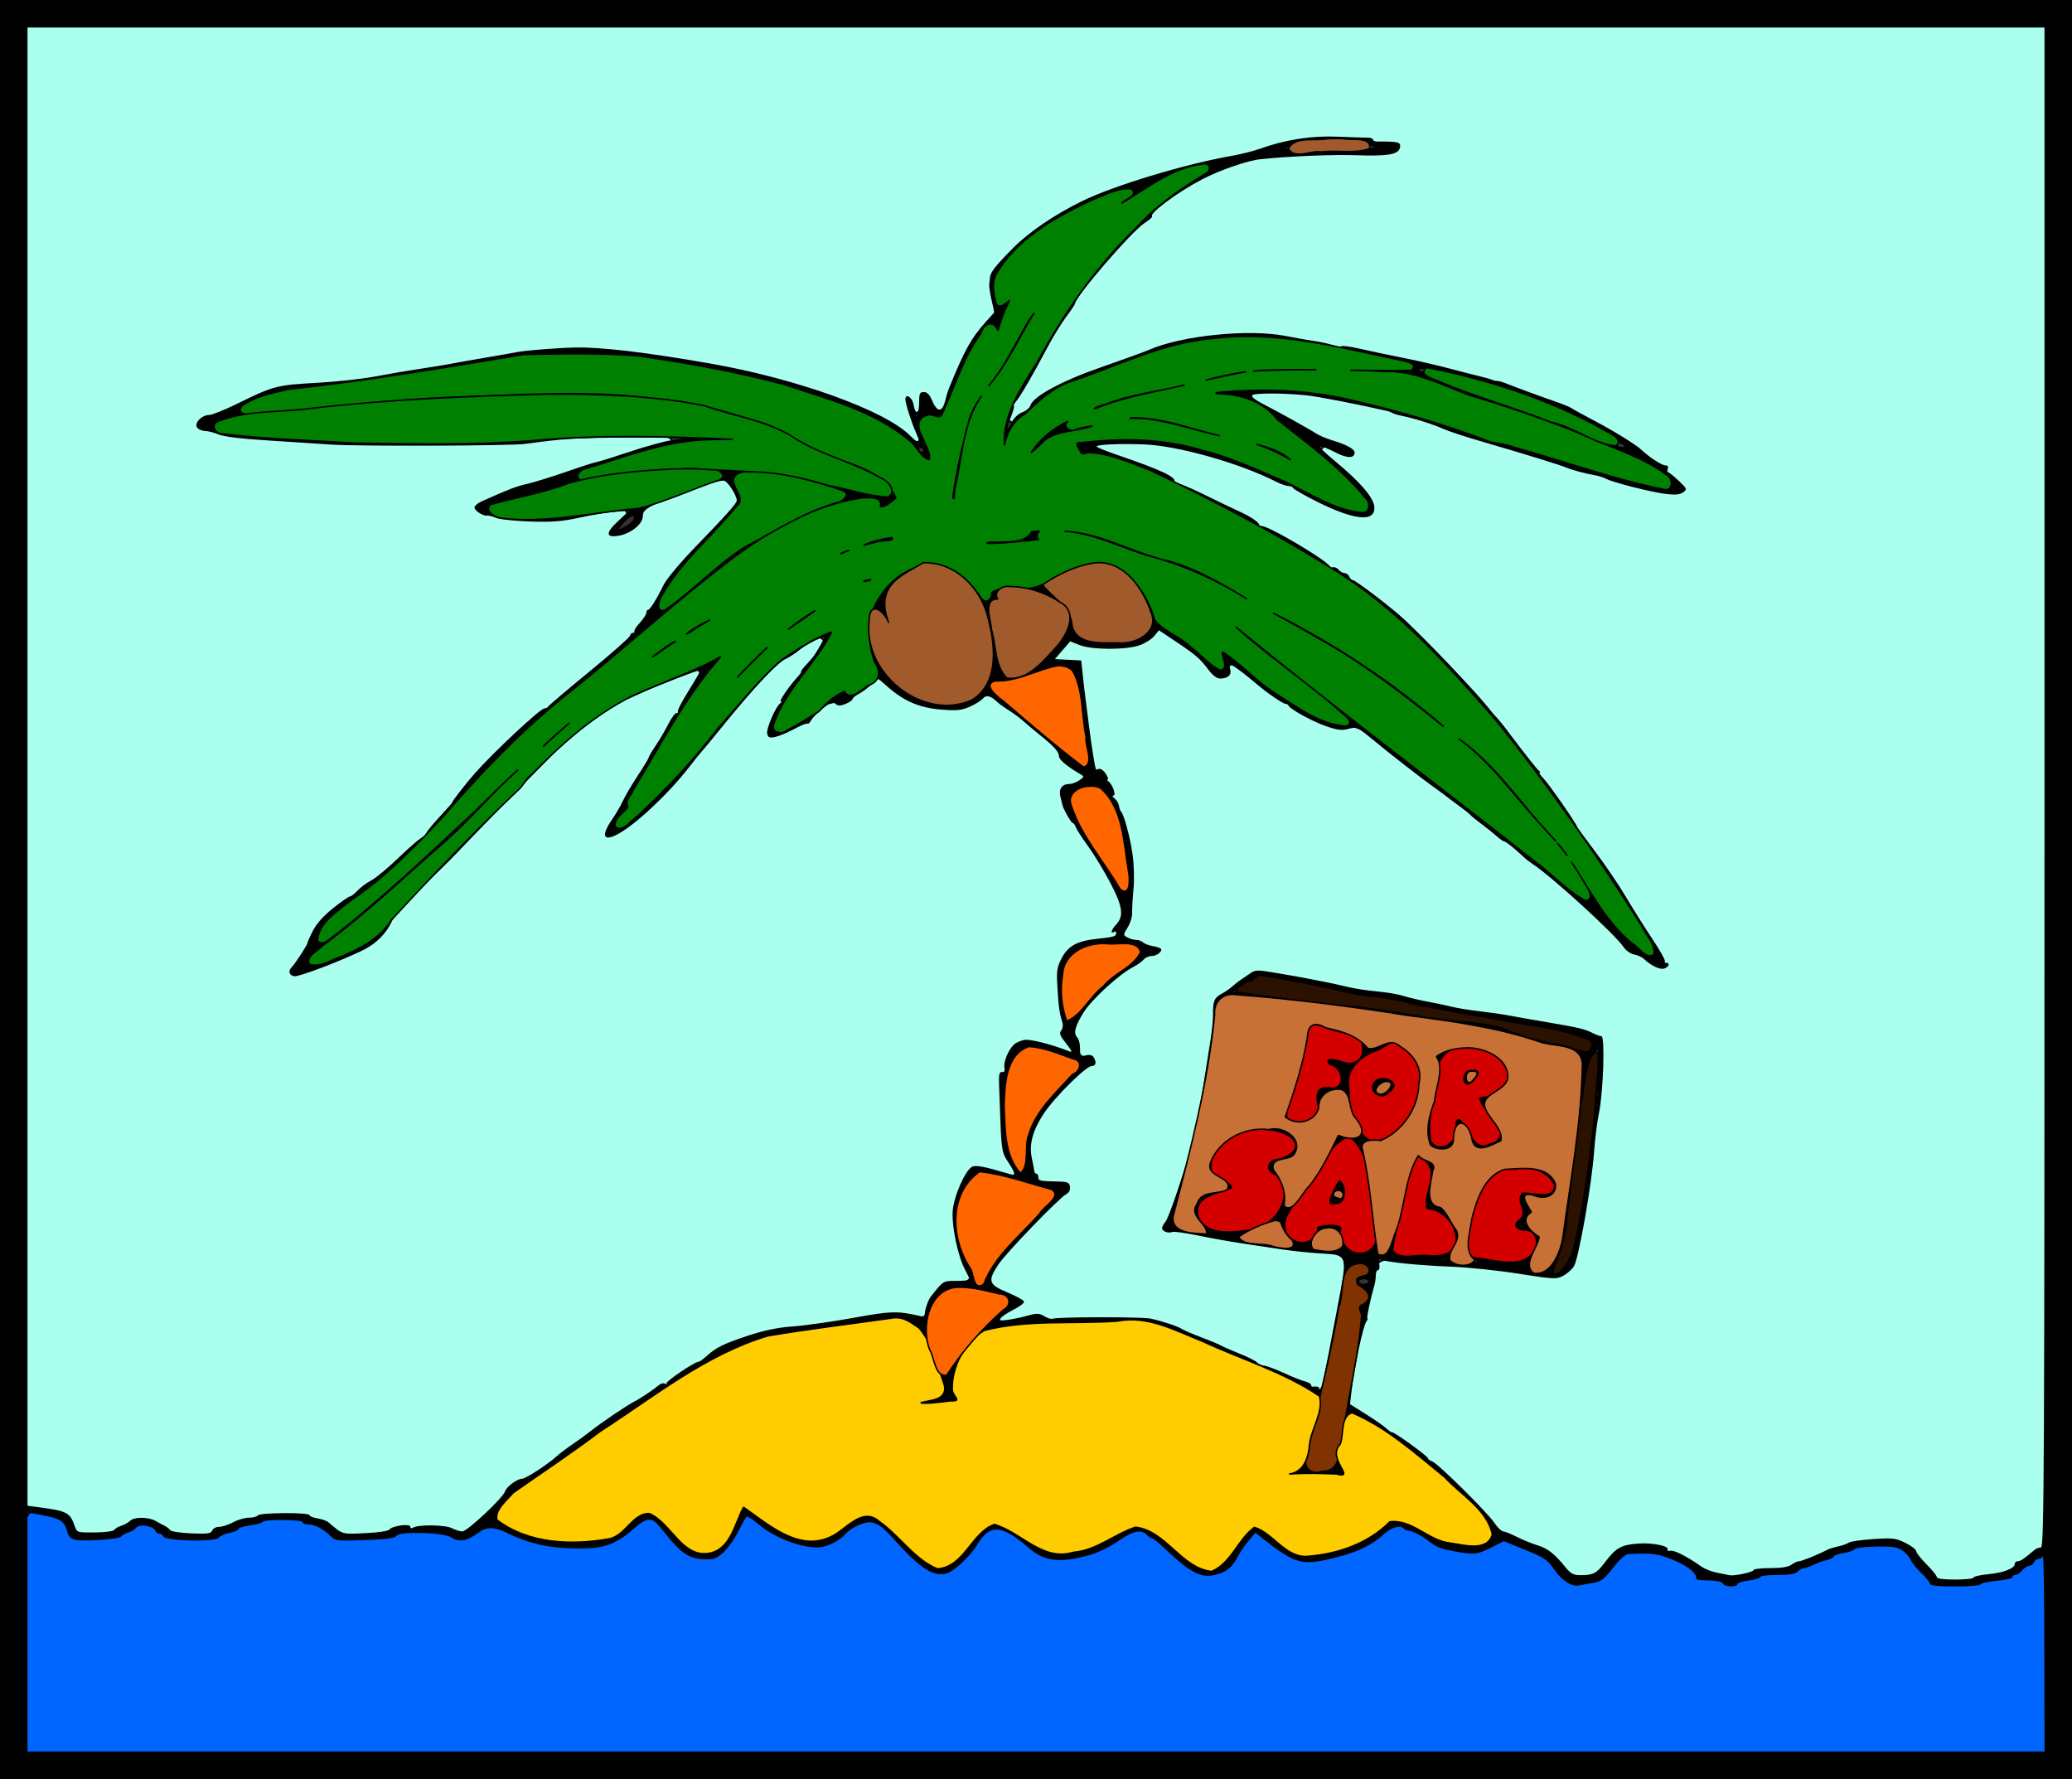 <?xml version="1.0" encoding="UTF-8"?>
<svg version="1.1" viewBox="0 0 845.54 725.82" xmlns="http://www.w3.org/2000/svg">
<rect x="0" y="0" width="845.54" height="725.82" fill="#333333" stroke="none"/>
<path d="m13.924 616.17c-6.207 2.507-3.384 11.68-4.45 16.842 0.273 27.566-0.732 55.46 0.496 82.822 57.816 0.913 116.08 0.13 174.06 0.391h650.67c3.481-5.044 0.575-13.657 1.458-20.065-0.532-20.69-0.198-41.76-2.187-62.189-5.806 1.212-10.334 7.556-16.689 8.67-9.187 2.735-20.111 4.326-28.963 2.108-5.431-6.917-11.286-16.836-21.679-14.999-16.186-0.113-29.631 11.072-45.693 11.855-7.034 1.008-14.191 5.843-21.024 1.88-8.147 0.437-12.216-8.388-20.191-9.413-7.395-2.572-17.241-3.544-22.011 4.196-4.767 6.277-15.706 10.096-21.139 2.686-6.099-6.857-14.845-11.278-23.479-13.62-10.039 7.468-23.646 4.902-33.28-1.943-4.641-2.519-10.233-6.587-14.715-1.318-10.321 6.939-23.744 13.728-36.255 10.589-6.42-2.708-11.226-8.107-17.379-10.972-5.91 5.969-9.607 19.482-20.487 16.957-10.198-2.821-16.141-14.425-26.28-16.957-11.181 3.428-21.079 12.383-33.531 10.32-10.076 0.833-16.06-10.916-25.551-11.394-6.309 3.091-9.448 9.753-14.31 14.195-4.154 4.432-10.923 4.532-15.039-0.077-7.877-5.01-13.11-15.942-23.211-16.382-9.002 1.919-15.935 12.984-25.973 8.325-8.231-1.777-14.892-7.325-22.098-11.203-5.156 3.882-6.497 11.572-11.97 15.614-5.942 4.236-14.367-0.786-18.141-6.01-3.816-2.941-8.243-11.685-13.74-6.612-6.708 4.538-13.227 10.137-21.944 8.985-11.869 1.741-23.034-1.961-33.992-5.916-6.214-2.881-11.463 1.742-17.111 3.299-11.162-3.812-23.319-2.822-34.707-0.396-8.227 1.878-16.806 0.945-23.454-4.438-13.069-6.697-28.285-1.951-40.782 3.53-9.896 3.238-21.001 1.391-29.426-4.757-8.872 3.156-18.713 8.272-28.543 5.832-3.872-3.522-6.529-9.024-12.545-9.476-1.54-0.444-3.054-1.157-4.719-0.959z" color="#000000" fill="#06f" stroke="#000" stroke-linejoin="bevel" stroke-width=".6"/>
<path d="m9.743 10.35c-0.716 97.194-0.102 194.6-0.307 291.88v311.64c5.329 4.75 16.72 0.738 19.681 9.208 4.845 6.378 14.758 3.219 20.986 0.691 4.847-3.584 11.105-4.136 15.845-0.038 9.213 4.641 20.164 3.403 29.157-1.189 14.087-4.132 30.983-5.814 43.621 3.261 15.402 2.126 31.296-3.505 46.652-0.499 7.786 1.676 12.777-7.316 18.234-11.432 6.776-9.949 19.158-13.239 27.815-21.228 13.121-9.08 25.957-19.496 40.31-26.422 14.032-10.39 29.498-20.759 47.435-22.713 18.879-2.647 38.155-7.568 57.377-5.332 4.407-4.029 4.96-14.107 12.814-14.195 3.449 0.325 9.073-2.037 5.947-6.177-5.215-12.434-7.715-28.909 1.688-39.976 5.71-1.787 12.279 4.411 17.494 1.458-0.745-5.73-4.414-10.904-4.146-16.947-1.242-11.655-3.637-25.582 5.182-34.922 5.316-4.295 12.624 2.104 18.377 2.264 4.306 2.36 5.079-3.166 2.187-5.256-2.481-10.356-3.253-21.838-1.765-32.38 4.047-8.425 15.184-5.829 21.676-10.205 0.447-5.162 4.349-10.513 1.074-15.998-5.531-15.049-18.38-26.753-22.865-42.01 0.572-4.231 11.777-2.903 8.018-8.709-8.828-5.096-13.204-14.868-21.83-20.333-5.823-3.969-11.077-9.805-17.571-12.2-7.167 4.786-15.744 7.77-24.131 4.335-7.99-1.523-14.174-8.185-21.446-10.589-5.826 4.795-11.923 9.546-19.489 10.704-7.452 4.072-14.365 11.242-22.981 11.855-0.492-5.304 4.849-10.14 6.973-14.833 4.239-7.712 11.591-13.984 14.588-22.304-2.254-4.619-8.102 1.297-11 2.479-21.059 14.167-34.294 36.751-51.651 54.699-7.305 8.08-15.017 16.36-25.013 20.894 11.557-22.025 26.244-42.57 37.214-64.837-1.506-4.785-7.847 0.572-11.011 1.036-19.209 6.72-36.86 17.451-50.604 32.551-24.796 24.111-49.43 48.508-72.163 74.525-9.661 5.897-20.609 10.87-31.766 13.044 3.374-5.461 6.115-11.551 9.514-16.804 16.57-16.628 37.683-28.707 52.438-47.392 14.774-18.872 31.75-35.647 50.93-50.053 14.716-11.899 29.379-24.377 38.327-41.377 8.319-13.226 21.546-22.749 29.949-35.777 0.56-5.144-5.001-12.128-10.512-8.632-9.798 3.841-21.363 5.378-29.119 12.814-2.204 3.913-6.64 8.397-11.087 8.133 1.017-3.184 8.366-6.875 3.338-9.514-19.087 1.548-39.438 7.217-58.008 0.115 8.91-6.821 22.444-8.861 33.295-13.19 14.826-5.311 30.474-8.73 45.007-14.126-1.435-4.586-9.379-1.698-13.428-2.724-50.802 1.867-101.74 3.539-152.54 0.614-8.45-1.426-18.505-0.822-25.82-4.949 9.054-6.315 20.304-9.896 30.615-13.466 27.046-3.701 54.424-6.877 81.388-11.819 27.005-4.999 54.815-5.978 81.806-0.323 33.61 6.077 68.867 12.9 97.265 32.783 4.912-0.943-0.748-7.48-0.815-10.639-1.178-4.432-2.47-5.544 0.546-1.599 4.258 1.248 1.965-10.136 5.294-4.527 1.208 3.839 6.736 6.03 7.941 0.959 4.518-12.658 10.419-25.034 18.837-35.487 2.947-7.102-4.677-16.727 3.88-21.181 13.633-14.884 30.88-25.305 50.196-31.063 22.633-7.754 46.242-13.216 69.535-18.348 13.19-0.912 27.392-1.989 40.015 1.688-2.982 2.632-9.315 0.372-13.157 1.517-23.719 1.082-49.865-1.028-70.325 13.062-33.78 21.701-55.701 57.058-73.699 91.999-2.478 2.894 0.517 7.621 3.721 4.45 8.657-8.77 19.225-15.09 31.078-18.804 23.298-9.596 48.089-17.432 73.614-13.954 37.478 4.786 75.055 12.561 110.48 25.562 19.222 8.696 38.952 18.422 53.846 33.706 2.872 3.423-4.209 1.834-5.755 1.726-46.247-9.017-89.769-29.606-136.27-37.981-10.366-0.955-21.293-3.488-31.536-1.113-2.491 4.242 5.594 5.752 7.935 7.972 10.069 6.086 21.218 10.96 31.542 15.968-3.553 1.368-8.969-5.251-11.548-0.844 5.433 8.758 17.29 13.874 20.18 24.17-3.754 4.823-10.768-0.907-15.171-1.824-28.212-13.687-58.507-28.023-90.675-24.991-11.11-1.476-5.665 5.574 1.852 6.021 18.97 6.302 36.2 16.901 54.119 25.704 28.475 15.188 56.015 32.422 78.072 56.243 33.906 36.463 62.262 77.674 88.469 119.78 0.983 1.758 3.964 6.788-0.038 4.182-18.364-11.186-31.789-28.478-49.126-41.226-23.574-18.056-46.629-37.153-71.032-53.958-6.601-3.034-14.441-1.434-20.64-5.947-11.532-5.307-20.695-14.448-31.536-20.564-3.342-0.831-2.973 6.022-6.445 2.762-8.525-5.551-15.18-15.618-25.513-17.418-6.101 8.48-17.903 5.696-26.932 5.793-4.165-0.528-9.316-3.032-11.931 1.88-9.004 7.3 4.97 5.214 7.252 8.124 2.588 13.882 1.933 28.842 7.096 42.019 6.346 5.201 6.643 13.813 10.052 20.755 5.486 14.878 4.91 31.607 1.151 46.652 1.215 4.983 8.421 2.605 11.592 5.762-1.003 2.653-9.28 5.538-12.66 9.118-8.655 7.51-21.853 16.372-18.383 29.584 0.136 3.601 3.451 5.745 6.062 6.407-3.233 4.207-9.012 6.656-12.103 11.422-9.211 9.119-17.759 23.985-10.647 36.687 2.906 4.055 9.186 1.421 12.545 3.76-9.702 11.924-23.107 21.124-30.462 34.835-3.044 7.282 8.167 9.131 10.512 12.545-1.637 2.582-11.168 4.775-6.445 7.75 20.461-3.11 41.173 0.655 61.754 0.435 11.696 1.508 22.046 8.963 33.219 12.812 11.788 4.383 22.913 11.088 34.854 14.683 4.669-3.211 3.344-11.188 5.462-16.089 1.679-12.44 6.497-24.832 5.511-37.392-5.053-5.331-14.158-3.455-20.851-5.219-17.014-2.483-35.268-4.776-51.39-8.401 10.856-29.211 16.708-60.042 20.333-90.81 4.01-5.499 10.949-9.741 16.785-12.18 43.827 7.939 87.876 15.696 131.53 24.333 4.07 0.27 7.843 2.815 6.866 7.414-0.149 26.998-4.72 53.962-9.668 80.374-0.489 5.705-4.551 11.825-11.049 10.128-22.053-2.245-44.19-5.861-66.371-5.678-7.456 1.522-5.034 11.886-7.661 17.178-2.877 13.953-6.874 27.936-7.762 42.134 18.623 13.044 38.137 25.83 53.525 43.211 6.466 8.815 16.834 12.272 26.12 16.945 6.156 3.82 11.716 13.954 20.333 9.438 7.421-3.694 11.73-13.593 21.369-11.356 14.791 0.331 25.991 16.146 41.516 11.206 13.183-0.568 25.12-5.615 37.286-10.17 10.487-3.167 24.595-6.934 32.342 3.645 4.79 5.137 10.276 12.437 18.377 9.476 12.55-1.118 25.022-6.137 33.876-15.001 2.157-206.46 1.477-412.93 1.611-619.4-5.379-3.547-14.412-0.46-21.139-1.496h-804.13l-1.105 0.535-0.084 0.041z" color="#000000" fill="#afe" stroke="#000" stroke-linejoin="bevel" stroke-width=".6"/>
<g fill="#2b1100" stroke="#000" stroke-linejoin="bevel" stroke-width=".6">
<path d="m651.17 429.13c-3.844 2.707-3.665 8.756-4.741 13.005-3.751 23.432-5.085 47.393-10.594 70.444 0.118 2.15-3.715 6.131-1.355 7.478 3.948-1.222 5.932-6.132 7.559-9.645 5.665-24.78 8.546-50.267 10.201-75.646-0.36-1.468 0.835-5.059-1.07-5.636z" color="#000000"/>
<path d="m513.75 397.73c-2.78 2.36-8.174 3.358-9.483 6.882 24.091 4.172 48.942 5.61 73.099 9.806 15.234 2.382 30.92 2.804 45.32 8.727 7.817 2.058 15.772 3.904 23.498 5.852 3.447 1.54 5.015-4.282 1.68-5.039-13.544-5.413-28.555-6.059-42.767-9.213-18.335-3.069-36.266-7.569-54.701-10.024-12.141-2.455-24.364-5.203-36.646-6.991z" color="#000000"/>
</g>
<g transform="translate(-101.82 -318.69)">
<path d="m101.82 681.6v-362.91h422.77 422.77v362.91 362.91h-422.77-422.77v-362.91zm834.25 311.23c-0.04-22.249-0.286-39.927-0.546-39.284-0.26 0.643-1.081 1.169-1.826 1.169s-1.597 0.631-1.893 1.403c-0.296 0.772-1.129 1.403-1.851 1.403-0.722 0-2.033 0.842-2.914 1.871-0.881 1.029-2.139 1.871-2.797 1.871-0.657 0-1.195 0.395-1.195 0.879s-2.946 1.169-6.547 1.524-6.547 1.012-6.547 1.46c0 0.448-4.63 0.814-10.289 0.814-6.954 0-10.289-0.339-10.289-1.045 0-0.575-1.642-2.639-3.65-4.587-2.007-1.948-3.912-4.319-4.232-5.269-0.321-0.95-1.73-2.568-3.131-3.597-2.129-1.563-3.912-1.853-10.834-1.762-4.557 0.06-8.556 0.534-8.886 1.055-0.33 0.52-2.389 1.245-4.575 1.611s-3.975 1.015-3.975 1.443c0 0.428-1.291 1.062-2.869 1.409-1.578 0.347-3.998 1.219-5.378 1.939-1.38 0.72-3.065 1.312-3.745 1.315-0.68 0-1.867 0.637-2.639 1.409-0.995 0.995-3.422 1.403-8.351 1.403-3.821 0-6.948 0.367-6.948 0.815 0 0.448-2.104 1.094-4.677 1.435s-4.677 1.027-4.677 1.524c0 1.325-5.389 1.104-5.837-0.239-0.222-0.666-2.301-1.2-4.989-1.281-5.891-0.177-6.011-0.203-6.011-1.318 0-1.458-3.016-4.12-6.578-5.805-7.932-3.752-10.656-4.224-21.098-3.655-1.206 0.066-3.595 2.22-6.239 5.624-3.719 4.789-4.819 5.606-8.334 6.19-2.227 0.37-4.836 0.819-5.796 0.998-2.811 0.523-6.843-2.116-9.8-6.414-2.958-4.299-3.671-4.758-13.883-8.927l-6.723-2.745-5.436 2.752c-5.512 2.79-6.909 2.898-15.725 1.22-4.961-0.945-6.483-1.596-9.821-4.202-2.843-2.22-6.535-4.013-8.574-4.163-0.343-0.025-0.939-0.362-1.325-0.747-1.556-1.557-5.018-0.53-8.276 2.454-5.452 4.994-12.342 7.97-24.248 10.476-9.294 1.956-12.895 0.711-24.471-8.46l-3.507-2.779-2.751 3.246c-1.513 1.786-3.516 4.72-4.452 6.52-2.246 4.323-4.428 6.159-8.699 7.319-6.07 1.649-10.515-0.56-20.793-10.335-2.572-2.446-5.022-4.452-5.445-4.457-0.423-9e-3 -1.4-0.641-2.171-1.413-2.184-2.184-5.356-1.674-10.31 1.66-6.478 4.359-10.99 6.34-17.587 7.72-9.202 1.925-14.63 0.849-20.269-4.019-11.216-9.684-15.909-9.939-21.177-1.153-2.72 4.537-9.542 10.879-12.422 11.549-5.709 1.328-10.659-1.939-21.948-14.483-4.225-4.695-6.746-6.419-9.386-6.419-2.774 0-7.757 2.392-9.764 4.687-2.665 3.048-7.934 5.594-11.583 5.598-7.434 9e-3 -18.011-4.214-24.406-9.741-2.04-1.763-4.035-3.003-4.435-2.756-0.399 0.247-1.809 2.66-3.132 5.363-3.334 6.809-8.075 11.789-11.347 11.918-8.928 0.353-11.556-1.29-20.816-13.018-3.325-4.211-5.414-4.128-10.584 0.421-7.051 6.205-11.863 8.113-20.708 8.211-13.277 0.147-21.28-1.507-31.792-6.571-4.633-2.232-7.861-2.235-10.851-0.011-4.919 3.659-8.139 4.221-11.513 2.01-2.989-1.958-20.962-2.433-22.106-0.583-0.609 0.985-3.872 1.429-12.877 1.754-10.896 0.393-12.228 0.266-13.79-1.319-3.078-3.123-6.531-5.016-9.162-5.022-1.415 0-2.572-0.427-2.572-0.942 0-1.156-15.581-1.274-16.292-0.123-0.276 0.447-2.616 1.093-5.2 1.435-2.584 0.343-4.698 1.01-4.698 1.484 0 0.473-1.578 1.156-3.507 1.517-1.929 0.361-3.959 1.271-4.51 2.022-1.312 1.788-22.011 1.322-22.621-0.51-0.211-0.632-0.934-1.149-1.608-1.149-0.674 0-1.444-0.572-1.712-1.27-0.727-1.894-6.499-2.818-7.663-1.227-0.519 0.709-1.994 1.618-3.278 2.019-1.284 0.401-2.597 1.137-2.917 1.635-0.716 1.113-15.614 2.13-18.948 1.292-1.598-0.401-2.637-1.467-3.055-3.134-1.194-4.759-2.684-5.596-13.191-7.413l-3.04-0.526v48.74 48.74h411.55 411.55l-0.074-40.453zm-28.922-30.497c0-0.44 2.631-1.053 5.846-1.362 6.421-0.617 10.972-2.337 10.983-4.152 0-0.643 0.574-1.169 1.267-1.169 1.11 0 2.375-0.856 6.885-4.659 0.621-0.524 1.779-0.953 2.572-0.953 1.297 0 1.442-31.304 1.442-310.06v-310.06h-411.55-411.55v301.55 301.55l3.975 0.518c12.103 1.579 13.369 2.212 15.235 7.62 0.967 2.801 0.982 2.806 8.247 2.757 4.06-0.027 7.561-0.489 7.916-1.043 0.35-0.547 1.67-1.317 2.932-1.711 1.262-0.394 2.87-1.293 3.574-1.997 1.671-1.671 7.533-1.615 10.499 0.101 1.286 0.744 2.97 1.654 3.741 2.022 0.772 0.368 1.703 1.122 2.07 1.673s4.257 1.152 8.645 1.333c6.655 0.275 8.073 0.081 8.552-1.169 0.316-0.824 1.584-1.499 2.817-1.499 1.233 0 3.812-0.842 5.732-1.871 1.92-1.029 4.84-1.871 6.489-1.871s3.259-0.421 3.577-0.935c0.711-1.15 21.045-1.268 21.045-0.122 0 0.447 1.46 1.05 3.245 1.34 1.785 0.29 3.784 0.984 4.443 1.543 6.116 5.189 5.316 4.951 15.087 4.494 5.228-0.244 9.488-0.876 9.849-1.46 0.943-1.525 8.53-2.576 8.53-1.181 0 0.653 0.482 0.81 1.169 0.382 2.126-1.323 13.128-1.164 15.821 0.229 1.407 0.728 3.317 1.319 4.242 1.314 2.049-0.011 16.677-13.73 17.477-16.391 0.56-1.862 5.02-5.113 7.014-5.113 1.344 0 10.158-5.713 13.67-8.861 1.543-1.383 4.49-3.627 6.547-4.987 2.058-1.359 5.425-3.805 7.483-5.435 4.668-3.698 15.126-10.763 18.239-12.322 2.309-1.157 7.773-4.834 10.067-6.775 0.65-0.55 1.702-0.7 2.338-0.334 0.637 0.366 0.849 0.324 0.472-0.093-0.625-0.691 11.453-8.895 13.095-8.895 0.388 0 1.753-0.951 3.033-2.113 4.103-3.723 7.001-5.171 16.939-8.461 6.89-2.281 12.321-3.408 18.605-3.858 4.881-0.35 15.941-1.918 24.578-3.484 15.713-2.85 18.037-2.904 27.747-0.639 0.748 0.174 1.388-0.314 1.422-1.086 0.082-1.823 1.438-5.66 2.454-6.943 5.197-6.562 4.963-6.419 10.498-6.419 2.921 0 5.311-0.262 5.311-0.582s-0.853-2.173-1.895-4.117c-2.796-5.216-5.335-17.124-5-23.45 0.316-5.964 4.994-16.833 7.92-18.399 1.46-0.781 5.102-0.098 14.58 2.734 2.585 0.772 2.905 0.685 2.42-0.664-0.307-0.855-1.395-2.76-2.418-4.234-2.253-3.248-2.588-5.086-3.009-16.494-0.18-4.887-0.421-11.411-0.535-14.498-0.168-4.55 0.064-5.591 1.227-5.502 0.962 0.074 1.284-0.468 0.976-1.643-0.559-2.136 1.408-7.126 3.719-9.437 0.934-0.934 3.035-1.853 4.671-2.044 2.535-0.295 11.547 2.045 18.024 4.68 1.447 0.589 1.164-0.126-1.265-3.192-2.507-3.165-2.908-4.216-2.02-5.287 0.61-0.735 0.846-2.164 0.524-3.177-1.198-3.776-1.577-6.401-2.043-14.15-0.423-7.044-0.23-8.43 1.699-12.159 2.638-5.101 6.335-7.093 14.804-7.975 6.552-0.683 7.483-0.984 7.483-2.424 0-0.514-0.421-0.675-0.935-0.357-1.627 1.006-1.012-0.968 0.963-3.088 3.185-3.419 2.596-7.384-2.545-17.121-2.573-4.873-6.653-11.579-9.068-14.903-2.415-3.324-4.633-6.779-4.93-7.679-0.297-0.9-0.864-1.637-1.259-1.637-0.604 0-3.982-6.008-4.207-7.483-0.039-0.257-0.389-1.665-0.777-3.129-0.837-3.156 0.57-5.289 3.49-5.289 1.109 0 2.987-0.68 4.173-1.511 2.097-1.469 2.107-1.541 0.344-2.572-5.212-3.048-8.611-5.899-8.621-7.231-0.014-1.806-1.92-3.958-7.494-8.462-2.315-1.87-5.472-4.516-7.015-5.879-1.543-1.363-4.279-3.393-6.08-4.511-1.8-1.118-3.833-2.578-4.516-3.243-2.676-2.607-4.59-3.091-5.909-1.494-0.697 0.844-3.088 2.342-5.313 3.329-3.377 1.497-5.31 1.695-11.692 1.199-8.753-0.681-15.126-3.381-21.817-9.245l-4.119-3.61-2.527 2.527c-1.39 1.39-3.693 3.13-5.119 3.867-1.425 0.737-2.592 1.699-2.592 2.138 0 0.439-1.263 1.321-2.807 1.96-2.216 0.918-3.098 0.921-4.187 0.017-1.127-0.935-2.072-0.597-5.159 1.848-2.079 1.646-4.227 3.83-4.775 4.853-0.547 1.023-1.214 1.641-1.481 1.374-0.267-0.267-2.67 0.696-5.34 2.141-2.67 1.445-6.151 2.911-7.735 3.259-2.404 0.528-2.963 0.316-3.381-1.28-0.503-1.924 3.451-11.131 5.34-12.432 0.549-0.378 0.653-0.694 0.232-0.702-0.943-0.018 3.223-6.122 7.079-10.37 0.9-0.992 1.426-1.804 1.169-1.804s0.394-0.947 1.446-2.104 2.448-2.736 3.101-3.507c1.678-1.983 5.304-8.418 4.744-8.418-1.486 0-7.524 3.12-9.888 5.109-1.522 1.281-4.14 2.98-5.818 3.776-3.42 1.623-12.906 11.754-25.398 27.125-4.599 5.659-8.602 10.499-8.896 10.756-0.294 0.257-2.491 2.993-4.882 6.08-8.489 10.959-21.843 23.51-29.223 27.465-5.941 3.184-6.906 0.665-2.306-6.021 1.569-2.281 3.574-5.724 4.454-7.651s3.595-6.533 6.032-10.236c2.438-3.702 4.432-7.008 4.432-7.347s1.277-2.508 2.838-4.821c1.561-2.313 3.883-6.267 5.16-8.787 1.277-2.52 2.806-4.582 3.397-4.582 0.592 0 0.822-0.254 0.512-0.564-0.31-0.31 1.7-4.192 4.468-8.627s4.918-8.177 4.78-8.315c-0.344-0.344-18.594 6.745-24.688 9.59-2.715 1.267-5.24 2.316-5.612 2.33-1.053 0.04-12.524 7.495-18.215 11.838-2.821 2.152-8.446 7.282-12.501 11.399-14.585 14.809-32.736 33.458-38.36 39.413-3.154 3.339-10.016 10.033-15.25 14.874-5.437 5.03-10.09 10.177-10.855 12.008-2.428 5.811-6.729 10.209-12.825 13.114-9.798 4.669-25.749 10.68-27.459 10.349-2.152-0.417-2.622-2.133-1.022-3.733 1.449-1.449 6.683-9.54 6.415-9.915-0.095-0.132 0.867-2.291 2.137-4.797 1.524-3.007 4.356-6.185 8.329-9.347 3.311-2.635 6.413-4.791 6.894-4.791 0.48 0 1.894-1.093 3.141-2.429 1.247-1.336 3.773-3.202 5.614-4.146s7.076-5.323 11.635-9.73c4.559-4.407 8.865-8.014 9.57-8.014 0.705 0 1.079-0.327 0.831-0.728-0.247-0.4 2.179-3.557 5.391-7.015 3.212-3.458 5.707-6.287 5.545-6.287-0.441 0 5.334-7.455 9.058-11.692 7.597-8.644 26.882-26.657 28.539-26.657 0.673 0 1.363-0.331 1.535-0.736 0.171-0.405 7.678-6.778 16.68-14.164 9.003-7.386 16.504-13.999 16.671-14.697 0.166-0.698 0.763-1.269 1.325-1.269 0.562 0 0.788-0.235 0.501-0.522-0.287-0.287 0.695-1.854 2.182-3.482s2.704-3.498 2.704-4.155c0-0.657 0.316-1.197 0.702-1.2 0.794-7e-3 3.322-4.062 6.416-10.293 1.152-2.321 6.862-9.138 12.688-15.149 12.69-13.093 17.153-18.085 17.105-19.133-0.1-2.207-3.594-7.672-5.168-8.083-2.054-0.537-19.123 5.209-27.533 9.269-4.805 2.319-5.618 3.078-5.654 5.274-0.05 3.081-4.743 6.929-9.548 7.83-5.611 1.053-5.839-0.979-0.651-5.81l4.625-4.307-5.61 0.407c-3.085 0.224-9.635 1.293-14.554 2.376-7.139 1.572-11.209 1.895-20.165 1.603-6.171-0.201-12.459-0.875-13.972-1.497-1.513-0.622-3.148-1.036-3.634-0.919-1.469 0.352-5.196-2.013-5.196-3.297 0-0.661 1.368-1.811 3.04-2.557 11.27-5.029 13.963-6.061 18.516-7.101 2.806-0.641 9.941-2.848 15.858-4.904 5.916-2.057 11.598-3.878 12.627-4.047 1.029-0.169 7.035-2.039 13.346-4.156 6.311-2.117 13.888-4.202 16.836-4.635l5.361-0.785-6.08-0.22c-3.344-0.121-13.866-0.159-23.383-0.085-15.235 0.119-20.711 0.511-35.407 2.532-5.949 0.818-68.451 1.034-79.172 0.274-5.659-0.401-17.55-1.175-26.426-1.718-10.192-0.624-17.384-1.509-19.522-2.403-1.862-0.778-4.335-1.415-5.495-1.415-1.16 0-2.61-0.603-3.222-1.34-1.452-1.75 1.796-5.207 4.892-5.207 1.176 0 6.454-2.129 11.73-4.732 14.341-7.074 15.954-7.496 31.964-8.352 7.974-0.427 18.917-1.62 24.319-2.653 5.402-1.033 13.188-2.369 17.304-2.969 4.115-0.601 9.617-1.492 12.227-1.981s5.766-1.064 7.015-1.278c12.929-2.216 19.441-3.352 21.158-3.691 3.353-0.663 16.172-1.684 23.263-1.854 10.7-0.256 29.224 1.926 55.593 6.549 34.953 6.128 70.712 18.955 81.098 29.092 4.226 4.125 4.872 3.892 2.704-0.974-1.759-3.948-4.299-11.866-4.299-13.403 0-2.763 2.75-1.083 3.335 2.037 0.87 4.639 2.277 4.061 2.277-0.935 0-3.62 0.268-4.209 1.918-4.209 1.301 0 2.35 1.033 3.26 3.21 2.273 5.441 4.363 5.292 5.66-0.404 0.293-1.286 0.875-3.18 1.294-4.209 6.396-15.701 9.104-20.591 15.081-27.236l3.465-3.852-1.121-5.034c-0.617-2.768-1.048-5.56-0.958-6.203 0.09-0.643 0.216-1.925 0.28-2.85 0.155-2.231 2.178-4.831 9.47-12.178 6.517-6.565 16.751-13.525 28.06-19.083 13.002-6.39 41.987-15.162 61.265-18.541 3.601-0.631 8.652-1.897 11.224-2.812 10.701-3.808 21.07-5.434 31.801-4.987 5.659 0.235 11.236 0.416 12.393 0.402 1.157-0.014 2.104 0.335 2.104 0.777 0 0.442 0.737 0.8 1.637 0.797 8.695-0.034 9.722 0.217 9.418 2.299-0.43 2.95-4.758 3.766-17.524 3.305-9.675-0.349-27.722 0.386-39.363 1.603-5.338 0.558-16.585 4.43-23.851 8.21-9.804 5.101-21.657 13.84-20.432 15.064 0.275 0.275-1.119 1.531-3.096 2.791-5.215 3.324-28.382 30.175-28.382 32.896 0 0.314-1.643 2.762-3.651 5.441s-5.646 8.659-8.086 13.288c-5.493 10.427-10.564 19.122-12.408 21.279-0.77 0.9-1.13 1.637-0.801 1.637 0.329 0-0.231 2.104-1.244 4.677-2.057 5.218-1.778 6.214 0.504 1.801 0.818-1.583 2.704-3.3 4.195-3.82 1.489-0.519 2.974-1.784 3.3-2.812 1.188-3.743 13.011-10.093 29.248-15.708 8.58-2.967 17.283-6.13 19.341-7.03 13.065-5.71 40.212-8.489 55.185-5.649 4.63 0.878 9.26 1.712 10.289 1.853 4.632 0.633 9.489 1.749 10.99 2.524 0.989 0.511 1.637 0.502 1.637-0.022 0-0.477 3.472-0.069 7.716 0.905 4.244 0.975 12.136 2.639 17.538 3.7 5.402 1.06 13.82 2.99 18.707 4.288 4.887 1.298 10.569 2.756 12.627 3.239 2.058 0.483 4.373 1.144 5.144 1.47 0.772 0.325 1.704 0.529 2.072 0.454 0.368-0.076 1.841 0.324 3.274 0.887 5.363 2.11 14.95 5.635 20.376 7.492 3.087 1.056 6.033 2.252 6.547 2.658 0.514 0.406 4.513 2.609 8.886 4.896 8.158 4.266 17.506 10.017 19.77 12.163 3.16 2.995 8.304 6.352 9.73 6.352 1.007 0 1.373 0.5 1.027 1.403-0.296 0.772-0.236 1.407 0.134 1.411 0.37 5e-3 2.301 1.552 4.292 3.438 3.435 3.255 3.53 3.497 1.871 4.732-1.262 0.939-3.181 1.135-6.893 0.703-5.798-0.675-21.743-4.697-24.527-6.187-1.004-0.538-2.947-1.173-4.316-1.412-4.104-0.717-9.85-2.24-11.844-3.139-2.122-0.957-17.817-5.795-34.94-10.769-6.356-1.847-13.301-4.135-15.433-5.087-4.304-1.92-11.499-4.196-16.504-5.22-1.8-0.369-3.695-0.925-4.209-1.235-0.514-0.311-1.356-0.661-1.871-0.778-12.858-2.92-28.594-5.97-33.26-6.448-9.72-0.996-21.891-0.962-22.286 0.061-0.198 0.514 1.696 1.988 4.209 3.275 6.67 3.415 19.169 10.35 21.873 12.136 1.286 0.849 4.232 2.119 6.547 2.82 6.096 1.848 9.353 3.616 9.353 5.076 0 2.345-2.861 2.418-7.3 0.187-8.864-4.454-9.001-3.589-0.544 3.421 10.195 8.451 15.628 14.796 15.888 18.554 0.44 6.357-8.002 5.573-23.478-2.181-5.144-2.578-9.494-5.059-9.665-5.515-0.171-0.456-1.03-0.828-1.907-0.828s-3.139-0.787-5.026-1.749c-14.913-7.603-40.065-14.695-54.02-15.231-10.321-0.396-20.073 0.092-19.128 0.958 0.489 0.448 4.045 1.888 7.904 3.201 18.43 6.271 24.864 9.312 23.699 11.198-0.332 0.538-0.169 0.708 0.363 0.38 0.532-0.329 5.543 1.658 11.135 4.415 5.592 2.757 12.272 5.963 14.844 7.125 5.522 2.493 9.078 5.1 8.181 5.998-0.353 0.353 0.04 0.38 0.873 0.06 2.152-0.826 29.435 15.463 28.114 16.784-0.348 0.348 0.023 0.381 0.826 0.073 0.802-0.308 1.998 0.091 2.658 0.886 0.66 0.795 1.793 1.446 2.518 1.446s1.56 0.631 1.856 1.403c0.296 0.772 0.918 1.403 1.382 1.403 1.15 0 16.234 11.53 21.287 16.271 9.69 9.092 29.311 29.716 34.132 35.877 1.098 1.402 2.627 3.2 3.399 3.994 0.772 0.794 2.342 2.693 3.489 4.219 7.934 10.553 12.932 16.901 13.772 17.492 0.538 0.378 0.645 0.694 0.239 0.702-0.407 7e-3 0.369 1.172 1.724 2.587 2.262 2.362 13.513 18.565 13.513 19.462 0 0.214 3.282 4.709 7.293 9.989s9.662 13.598 12.557 18.485c2.895 4.887 7.785 12.668 10.865 17.291 3.08 4.623 5.402 8.727 5.159 9.12-0.243 0.393 4e-3 0.714 0.549 0.714 1.7 0 1.083 1.715-0.838 2.325-1.742 0.553-5.438-1.218-8.34-3.995-0.705-0.675-2.478-1.466-3.94-1.759s-3.376-1.64-4.253-2.994c-3.156-4.871-29.119-28.622-36.809-33.674-1.278-0.839-2.992-2.157-3.809-2.929-3.794-3.581-7.479-6.547-8.133-6.547-0.396 0-1.767-0.947-3.048-2.104s-4.012-3.35-6.07-4.872c-2.058-1.522-4.162-3.23-4.677-3.795-0.514-0.565-2.619-2.253-4.677-3.751-2.058-1.498-4.162-3.078-4.677-3.509-0.514-0.432-3.106-2.338-5.759-4.237-5.625-4.026-16.609-12.584-25.191-19.626-5.781-4.744-6.172-4.911-9.407-4.018-2.723 0.752-4.481 0.549-9.102-1.05-5.604-1.939-14.773-6.954-15.392-8.419-0.171-0.406-0.727-0.738-1.234-0.738-1.04 0-7.309-4.273-11.548-7.871-1.543-1.31-3.227-2.712-3.741-3.116-7.247-5.691-8.065-6.023-7.261-2.948 0.579 2.215-1.014 3.61-4.149 3.631-1.297 9e-3 -3.025-1.28-4.677-3.49-3.463-4.632-5.075-6.031-13.314-11.549l-6.953-4.657-1.933 2.359c-1.063 1.298-3.775 2.996-6.026 3.775-5.606 1.939-19.493 1.881-24.451-0.103l-3.795-1.518-6.276 7.246 10.76 0.55 0.66 6.272c0.363 3.45 0.816 7.325 1.007 8.611 0.191 1.286 0.803 6.126 1.359 10.756 0.556 4.63 1.425 10.705 1.93 13.5 0.505 2.795 0.919 5.202 0.919 5.349s0.569 0.048 1.265-0.219c0.699-0.268 1.964 0.582 2.828 1.9 0.86 1.312 1.238 2.392 0.84 2.4-0.398 7e-3 -0.294 0.324 0.231 0.702 1.689 1.216 3.367 5.832 2.12 5.832-0.61 0-0.422 0.518 0.423 1.169 0.834 0.643 1.651 2.011 1.816 3.04 0.164 1.029 0.541 2.081 0.838 2.338 1.157 1.003 3.724 10.54 4.707 17.487 0.594 4.2 0.752 10.279 0.371 14.315-0.364 3.858-0.61 8.212-0.546 9.676 0.064 1.463-0.754 4.069-1.818 5.79-1.921 3.109-1.922 3.136-0.083 4.12 1.018 0.545 2.636 0.991 3.596 0.991 0.96 0 2.181 0.436 2.715 0.97s2.166 1.187 3.629 1.452c1.463 0.265 3.025 0.708 3.472 0.984 1.343 0.83-1.223 3.142-3.487 3.142-1.16 0-2.656 0.659-3.325 1.465-0.669 0.806-2.509 2.128-4.09 2.938-5.954 3.052-17.292 13.46-20.608 18.918-3.437 5.657-4.039 8.314-2.283 10.07 0.566 0.566 1.029 2.542 1.029 4.39 0 3.121 0.168 3.32 2.345 2.773 1.519-0.381 2.634-0.132 3.166 0.707 1.315 2.076 0.979 3.632-0.788 3.655-2.303 0.029-15.058 12.662-19.422 19.237-4.608 6.943-6.176 12.663-4.996 18.226 0.483 2.277 0.931 4.666 0.996 5.309 0.065 0.643 0.468 1.169 0.897 1.169 0.429 0 0.779 0.631 0.779 1.403 0 1.478 0.479 1.584 7.95 1.76 4.054 0.096 4.715 0.382 4.967 2.152 0.184 1.292-0.399 2.41-1.586 3.046-2.934 1.57-24.58 24-27.628 28.628-4.479 6.801-4.038 8.205 3.577 11.364 3.58 1.485 6.665 3.169 6.856 3.741s-1.586 2.007-3.949 3.187c-2.363 1.18-4.793 2.744-5.399 3.474-0.93 1.121-0.521 1.255 2.612 0.855 2.043-0.26 5.718-1.03 8.166-1.71 3.949-1.098 4.76-1.055 7.184 0.377 1.503 0.888 2.932 1.292 3.175 0.898 0.496-0.802 36.247-0.877 39.905-0.084 4.688 1.016 10.801 3.03 12.627 4.16 1.029 0.637 4.65 2.197 8.047 3.467s6.975 2.762 7.95 3.315c0.976 0.553 4.51 2.101 7.854 3.44 3.344 1.339 6.501 2.928 7.015 3.531 0.514 0.603 1.817 1.185 2.896 1.293 1.078 0.108 4.656 1.443 7.95 2.966 3.295 1.523 7.148 3.058 8.562 3.412s2.572 1.018 2.572 1.476c0 0.459 0.316 0.784 0.702 0.723 2.015-0.318 3.083 0.231 2.49 1.28-0.437 0.774-0.349 0.853 0.262 0.234 1.023-1.038 1.306-2.344 6.936-32.054 4.646-24.513 5.109-23.041-7.523-23.912-4.406-0.304-10.747-0.97-14.091-1.48-3.344-0.51-10.499-1.581-15.901-2.378-5.402-0.798-13.963-2.321-19.026-3.384-5.062-1.063-9.798-1.706-10.523-1.428-1.69 0.648-4.124-0.276-4.124-1.566 0-0.547 0.577-1.66 1.281-2.472 1.571-1.811 8.193-21.668 11.253-33.746 1.238-4.887 3.138-14.568 4.221-21.513 1.083-6.945 2.444-15.573 3.023-19.174 0.579-3.601 1.029-8.231 0.998-10.289-0.079-5.339 0.537-6.862 3.374-8.349 1.378-0.722 3.371-2.086 4.428-3.03s2.576-2.137 3.376-2.651c0.8-0.514 2.531-1.697 3.846-2.629 2.284-1.617 2.806-1.623 11.589-0.131 5.059 0.859 10.039 1.742 11.068 1.961s4.186 0.832 7.015 1.363c2.829 0.531 7.459 1.535 10.289 2.231 2.829 0.696 8.237 1.528 12.016 1.849 3.78 0.321 8.62 1.146 10.756 1.833 2.137 0.687 6.62 1.744 9.964 2.349s7.704 1.528 9.689 2.051c1.985 0.523 7.036 1.348 11.224 1.833 4.188 0.485 9.509 1.247 11.824 1.692 2.315 0.445 9.26 1.667 15.433 2.714 13.347 2.265 15.942 2.881 19.112 4.535 1.32 0.689 2.898 1.255 3.506 1.259 1.513 9e-3 0.759 22.933-1.036 31.501-0.736 3.512-1.617 10.517-1.959 15.566-0.873 12.911-6.333 43.917-8.248 46.84-0.865 1.32-2.873 3.072-4.462 3.894-2.697 1.395-3.892 1.336-17.996-0.894-8.309-1.313-20.579-2.603-27.267-2.867-13.16-0.519-26.217-1.79-28.642-2.79-1.224-0.504-1.429-0.162-1.06 1.767 0.252 1.316 0.032 2.393-0.488 2.393-0.52 0-0.939 0.947-0.932 2.104 7e-3 1.157-0.232 2.946-0.532 3.975-1.571 5.388-3.232 13.128-2.891 13.469 0.214 0.214 0.03 0.849-0.41 1.411-1.351 1.726-5.045 19.191-6.151 29.082l-0.523 4.677 6.478 4.071c3.563 2.239 7.344 4.879 8.403 5.865 1.059 0.987 2.088 1.68 2.287 1.541 0.569-0.399 14.641 9.775 14.641 10.585 0 0.4 0.771 0.972 1.714 1.271 2.208 0.701 22.347 20.61 25.411 25.122 1.286 1.893 2.878 3.446 3.539 3.449 0.66 0 3.186 1.011 5.612 2.239 2.426 1.228 6.24 2.78 8.475 3.448 4.122 1.233 7.066 3.563 11.474 9.08 1.882 2.356 3.17 3.063 5.612 3.082 5.543 0.043 6.836-0.599 10.251-5.09 4.629-6.087 6.606-7.23 13.462-7.786 5.96-0.483 13.136 0.99 12.2 2.504-0.263 0.425 0.26 0.604 1.161 0.398 1.526-0.349 6.886 2.392 12.752 6.521 1.377 0.97 4.299 2.098 6.492 2.508 2.193 0.41 4.391 0.846 4.882 0.969 1.757 0.441 9.78-1.259 9.78-2.073 0-0.456 3.076-0.829 6.836-0.829 4.563 0 7.44-0.457 8.652-1.373 0.999-0.755 2.365-1.387 3.036-1.403 1.158-0.028 8.355-2.936 11.437-4.62 0.789-0.431 2.893-1.096 4.677-1.478 1.784-0.382 3.716-1.075 4.295-1.539 0.579-0.465 5.043-1.107 9.921-1.427 8.066-0.53 9.263-0.386 13.212 1.586 2.388 1.193 4.343 2.692 4.343 3.332 0 0.64 1.894 3.057 4.209 5.372s4.209 4.663 4.209 5.218c0 0.638 2.753 1.009 7.483 1.009 4.115 0 7.483-0.36 7.483-0.8zm-307.71-5.981c1.702-1.157 5.039-5.261 7.417-9.12 5.565-9.031 7.023-9.32 14.085-2.794 9.815 9.07 11.425 9.461 25.225 6.119 9.931-2.405 15.756-5.441 18.514-9.649 2.626-4.008 4.347-4.252 11.59-1.639 6.953 2.508 10.338 4.136 8.741 4.203-0.514 0.021 1.169 1.052 3.741 2.29 4.233 2.037 9.335 2.78 17.04 2.484 1.26-0.049 2.6-1.083 3.413-2.635 1.275-2.433 1.17-2.756-2.207-6.79-4.712-5.628-16.783-17.301-24.324-23.523-6.077-5.013-28.713-20.447-29.989-20.447-0.372 0-1.42 4.924-2.33 10.941-1.591 10.527-1.59 10.979 0.033 11.926 0.928 0.541 2.784 1.9 4.125 3.02 2.218 1.853 2.285 2.095 0.741 2.695-1.174 0.456-2.127 0.044-3.095-1.338-1.104-1.576-1.769-1.799-3.157-1.056-1.175 0.629-1.951 0.63-2.338 0-0.803-1.3-10.14-1.182-11.467 0.145-0.82 0.82-1.417 0.805-2.463-0.063-1.104-0.916-1.861-0.83-3.786 0.431-1.932 1.266-2.679 1.349-3.794 0.424-1.598-1.327-1.029-2.811 1.077-2.811 0.792 0 2.872-0.679 4.622-1.51 3.045-1.445 3.181-1.728 3.181-6.614 0-3.29 0.499-5.603 1.403-6.508 0.772-0.772 1.406-2.11 1.41-2.973 4e-3 -0.864 0.818-4.236 1.809-7.495l1.802-5.925-5.316-2.291c-2.924-1.26-6.158-2.675-7.187-3.145-1.029-0.469-4.186-1.78-7.015-2.913-2.829-1.133-9.01-3.891-13.734-6.13-4.724-2.239-8.816-4.07-9.094-4.07s-2.726-1.038-5.441-2.306c-2.715-1.268-8.935-3.68-13.822-5.359l-8.886-3.052-21.237 0.159c-11.68 0.087-23.648 0.605-26.595 1.149-2.947 0.545-8.158 0.991-11.579 0.991-5.823 0-6.395 0.193-8.948 3.019-7.636 8.454-9.477 12.072-10.247 20.135-0.324 3.397 1.895 5.351 4.88 4.297 1.394-0.492 1.492-0.372 0.536 0.657-2.018 2.175-7.006 3.36-10.769 2.558-2.31-0.493-4.56-0.345-6.547 0.43-3.611 1.408-6.813 1.528-6.657 0.25 0.215-1.763 5.529-4.086 9.505-4.154 5.075-0.087 5.607-1.418 2.889-7.226-1.167-2.494-2.159-4.745-2.203-5.002-0.044-0.257-0.549-1.31-1.123-2.338s-1.746-4.291-2.605-7.249c-1.372-4.723-1.852-5.378-3.935-5.378-1.592 0-2.215-0.41-1.893-1.247 0.263-0.686-7e-3 -1.286-0.601-1.334-0.594-0.048-2.584-0.372-4.423-0.719-2.146-0.406-7.838 0.224-15.901 1.758-12.645 2.407-16.08 2.876-28.926 3.95-9.623 0.804-22.44 5.207-30.595 10.511-3.709 2.412-9.138 5.859-12.064 7.659-7.583 4.667-20.308 12.851-21.411 13.772-0.514 0.43-3.25 2.192-6.08 3.916-2.829 1.725-6.478 4.237-8.107 5.584-1.629 1.347-4.997 3.903-7.483 5.68-2.486 1.777-6.692 5.039-9.346 7.249-2.654 2.209-5.233 4.017-5.731 4.017-0.498 0-1.387 0.581-1.976 1.29-0.589 0.71-2.219 1.52-3.622 1.802-2.848 0.571-4.392 1.982-8.938 8.168-3.114 4.237-3.116 4.247-1.172 5.687 3.105 2.301 11.903 6.12 15.977 6.934 4.517 0.903 22.586 1.078 25.382 0.245 3.644-1.085 6.373-3.033 10.727-7.654 3.951-4.194 4.57-4.522 7.483-3.961 3.966 0.763 4.225 0.959 8.786 6.663 7.458 9.326 6.787 8.838 14.045 10.208 1.036 0.196 3.351-0.425 5.144-1.379 1.793-0.955 2.955-1.753 2.583-1.775-0.372-0.021 0.554-2.127 2.058-4.679 1.505-2.552 3.194-6.34 3.753-8.418 0.56-2.078 1.44-3.778 1.957-3.778s2.921 1.835 5.342 4.077c5.262 4.873 10.892 8.064 18.257 10.348 6.964 2.16 9.902 1.521 14.873-3.233 5.278-5.047 10.562-7.77 13.599-7.008 3.035 0.762 8.051 4.561 12.824 9.712 9.404 10.15 11.428 11.823 14.64 12.107 3.979 0.352 9.674-4.194 13.527-10.798 5.696-9.762 11.092-10.034 22.201-1.122 7.589 6.089 11.226 7.143 19.664 5.702 7.161-1.223 11.865-3.281 17.326-7.576 1.873-1.473 4.768-2.962 6.435-3.307 4.223-0.876 11.931 2.925 16.932 8.35 2.16 2.343 4.294 4.26 4.743 4.26s1.03 0.559 1.293 1.242c0.549 1.43 6.018 4.317 8.237 4.349 0.824 0.012 2.891-0.926 4.592-2.083zm46.756-39.714c0.257-0.228 1.38-6.17 2.496-13.204 1.115-7.034 2.747-16.999 3.625-22.143 0.878-5.144 1.649-11.037 1.713-13.095 0.064-2.058 0.517-4.029 1.005-4.38 0.489-0.351 0.846-2.141 0.794-3.977-0.052-1.836 0.285-3.573 0.748-3.86 1.337-0.826 0.979-2.281-0.56-2.281-2.29 0-1.595-2.779 0.935-3.741 3.082-1.172 3.315-4.933 0.279-4.502-1.634 0.232-2.246-0.352-2.965-2.828-1.007-3.473 0.047-4.79 3.855-4.816 1.157-9e-3 2.104-0.442 2.104-0.965 0-0.523-1.169-0.861-2.599-0.752-1.429 0.109-3.092-0.107-3.694-0.479-0.734-0.454-1.288 0.489-1.681 2.857-0.322 1.943-1.593 8.374-2.824 14.29-1.231 5.916-3.092 15.938-4.135 22.27-1.043 6.333-2.383 12.423-2.978 13.534-0.594 1.111-2.098 6.452-3.342 11.869-4.2 18.296-4.265 17.801 2.242 17.101 2.482-0.267 4.724-0.672 4.981-0.899zm-151.4-49.078c1.732-1.893 4.619-5.155 6.415-7.249 1.796-2.094 3.61-3.807 4.03-3.807 1.061 0 8.137-5.765 8.137-6.629 0-1.038-7.926-3.375-15.625-4.607-8.641-1.383-11.302-0.048-14.851 7.447-3.139 6.63-2.775 12.062 1.415 21.093l3.038 6.547 2.146-4.677c1.18-2.572 3.563-6.225 5.295-8.118zm9.012-28.596c0.138-1.928 0.666-3.647 1.175-3.819 0.509-0.172 0.7-0.677 0.425-1.122-0.275-0.444 0.775-1.75 2.333-2.902 1.558-1.152 2.832-2.436 2.832-2.853 0-0.418 4.918-5.632 10.929-11.588 11.237-11.133 11.891-12.503 5.989-12.541-2.14-0.013-8.178-1.57-16.451-4.241-8.546-2.759-8.795-2.73-12.686 1.485-4.177 4.524-6.148 11.672-5.124 18.581 0.348 2.349 0.743 5.236 0.877 6.416 0.134 1.18 1.823 4.217 3.754 6.748 1.93 2.531 3.228 5.058 2.884 5.615-0.86 1.391 0.153 3.73 1.615 3.728 0.716-9.3e-4 1.299-1.412 1.449-3.507zm156.42 2.574c0-0.514-0.842-0.935-1.871-0.935s-1.871 0.421-1.871 0.935c0 0.514 0.842 0.935 1.871 0.935s1.871-0.421 1.871-0.935zm80.042-6.314c1.738-1.929 3.17-4.46 3.182-5.625 0.012-1.165 0.432-2.848 0.933-3.741 0.501-0.893 1.352-4.36 1.891-7.704s1.144-6.921 1.345-7.95c1.335-6.831 2.994-18.687 3.795-27.125 0.293-3.087 0.984-8.137 1.536-11.224 1.038-5.81 1.67-24.809 0.823-24.757-0.264 0.016-1.269 1.111-2.233 2.434-1.843 2.529-3.247 10.057-5.732 30.741-0.804 6.688-1.847 14.895-2.32 18.239-0.472 3.344-1.329 10.71-1.905 16.368-0.751 7.394-1.786 12.052-3.678 16.556-2.326 5.539-2.615 7.295-1.201 7.295 0.222 0 1.826-1.578 3.564-3.507zm-6.275-0.754c3.674-4.67 5.417-12.509 7.58-34.087 1.101-10.983 2.29-20.403 3.835-30.398 1.679-10.859 2.074-18.239 0.976-18.239-0.573 0-1.041-0.823-1.041-1.828 0-1.385-0.851-1.971-3.507-2.417-14.165-2.376-19.084-3.567-23.39-5.664-5.329-2.595-18.167-5.048-26.454-5.053-2.85 0-7.644-0.645-10.655-1.429-7.096-1.848-14.63-2.948-31.866-4.651-7.716-0.762-16.135-1.787-18.707-2.276-15.959-3.037-27.046-3.73-30.46-1.903-1.499 0.802-1.809 1.993-1.809 6.944 0 3.287-0.398 8.007-0.883 10.49-0.486 2.483-1.356 8.092-1.934 12.465-2.079 15.734-5.704 31.623-10.884 47.702-2.237 6.945-4.069 13.099-4.069 13.677-5e-4 0.577 1.788 1.334 3.974 1.682s5.027 0.853 6.314 1.123l2.338 0.492-2.508-2.307c-1.379-1.269-2.587-2.878-2.683-3.576-0.492-3.57 0.265-6.562 2.238-8.857 1.75-2.034 2.928-2.519 5.846-2.406 7.305 0.283 9.347-1.91 3.296-3.539-4.433-1.194-6.028-2.97-5.925-6.597 0.09-3.182 5.973-10.048 11.769-13.738 3.3-2.101 4.222-2.249 10.594-1.699 4.692 0.405 7.402 0.252 8.268-0.467 1.007-0.836 2.121-0.4 5.107 1.999 3.396 2.729 3.75 3.385 3.198 5.925-1.42 6.533-1.905 7.065-6.439 7.065-4.846 0-5.599 1.593-2.069 4.375 3.381 2.665 4.223 4.832 3.345 8.611-1.357 5.838-0.941 6.36 2.231 2.799 8.809-9.894 10.352-12.323 15.587-24.535 1.569-3.66 2.26-4.401 3.574-3.831 0.896 0.389 3.019 0.902 4.718 1.14l3.089 0.433-2.854-5.486c-1.57-3.017-2.96-7.068-3.089-9.002-0.183-2.737-0.545-3.375-1.638-2.882-0.772 0.348-2.876 0.668-4.677 0.71-3.262 0.076-3.273 0.091-2.979 4.033 0.239 3.213-0.148 4.399-2.062 6.314-2.658 2.658-6.026 2.999-11.81 1.194-3.296-1.029-5.27-3.514-2.791-3.514 0.514 0 0.935-0.817 0.935-1.815 0-0.999 0.421-2.076 0.935-2.393 0.514-0.318 0.935-1.395 0.935-2.394 0-0.998 0.375-1.815 0.833-1.815 1.26 0 4.575-13.563 5.284-21.616 0.846-9.622 1.274-10.173 5.883-7.582 2.029 1.14 5.104 2.107 6.835 2.148 5.286 0.126 12.439 2.955 12.816 5.069 0.553 3.106 1.827 3.74 3.845 1.914 1.027-0.929 3.603-1.837 5.723-2.017 3.524-0.299 4.266 0.065 8.626 4.223 4.662 4.447 4.779 4.692 5.167 10.788 0.595 9.349-1.669 15.712-7.678 21.57-6.475 6.312-9.236 7.684-12.778 6.346-2.689-1.015-2.754-0.969-2.743 1.919 7e-3 1.627 0.58 5.097 1.276 7.71 0.696 2.613 1.319 7.103 1.386 9.978 0.066 2.875 0.555 6.37 1.087 7.768 0.531 1.398 1.206 4.694 1.499 7.326 0.293 2.632 0.739 5.119 0.991 5.528s-0.019 1.318-0.603 2.021c-0.778 0.938-0.783 1.451-0.018 1.923 0.574 0.354 1.616-0.134 2.317-1.086 1.661-2.256 5.83-15.52 6.571-20.905 0.319-2.315 0.959-5.472 1.422-7.015 0.464-1.543 1.017-4.467 1.229-6.498 0.251-2.396 1.14-4.302 2.534-5.431 2.121-1.717 2.167-1.709 3.599 0.652 0.805 1.326 2.312 2.391 3.385 2.391 3.583 0 4.028 1.642 1.721 6.351-1.188 2.423-2.172 5.984-2.189 7.913-0.028 3.391 0.08 3.507 3.244 3.507 2.709 0 3.274 0.341 3.274 1.978 0 1.088 1.436 3.298 3.19 4.91 2.981 2.74 3.157 3.226 2.681 7.405-0.375 3.292-1.131 4.963-2.865 6.327-1.296 1.019-2.187 1.999-1.979 2.177 0.929 0.799 12.382 1.463 11.56 0.671-0.492-0.474-1.947-1.003-3.233-1.175-2.178-0.292-2.322-0.634-2.107-4.99 0.246-4.967 2.373-15.422 4.018-19.749 1.915-5.038 6.075-10.527 9.313-12.289 2.714-1.477 4.666-1.713 11.411-1.38 7.512 0.371 8.4 0.629 11.555 3.356 3.383 2.924 3.407 2.995 2.338 6.963-1.351 5.016-4.381 6.799-7.656 4.505-2.446-1.713-5.488-2.009-5.488-0.535 0 0.539 1.114 1.938 2.475 3.109 2.638 2.269 2.575 2.448-2.007 5.734-1.863 1.335-1.862 1.341 0.065 1.371 2.095 0.032 6.014 3.932 6.014 5.985 0 0.695-1.192 3.627-2.648 6.515-1.652 3.276-2.268 5.408-1.637 5.67 2.578 1.068 5.239 0.372 6.966-1.824zm-44.771-46.014c-2.829-0.186-5.439-0.631-5.8-0.988-0.361-0.357-0.305-2.205 0.124-4.107 0.532-2.357 0.402-4.186-0.406-5.745-1.03-1.985-0.94-2.532 0.678-4.15 1.825-1.825 2.906-5.774 4.411-16.108 0.861-5.914 0.488-7.589-1.518-6.819-1.018 0.391-1.324 0.043-1.079-1.227 0.415-2.155 9.201-4.861 16.152-4.974 3.887-0.063 5.537 0.528 10.498 3.76 4.753 3.096 5.997 4.426 6.462 6.902 0.84 4.478-1.624 8.555-6.646 10.994-2.293 1.114-4.169 2.33-4.169 2.703 0 0.373 1.372 2.498 3.049 4.724 3.494 4.637 6.304 8.912 6.304 9.589 0 1.515-4.523 4.278-7.004 4.278-1.601 0-3.387 0.477-3.97 1.059-1.812 1.812-3.651 0.223-4.898-4.23-1.279-4.569-3.175-6.968-4.197-5.313-0.327 0.528-0.709 2.944-0.85 5.367-0.285 4.906-0.029 4.752-7.141 4.283zm4.7-5.437c0.502-1.32 0.912-3.858 0.912-5.641 0-1.987 0.531-3.446 1.372-3.769 1.593-0.611 6.037 4.012 6.081 6.327 0.016 0.843 0.766 2.438 1.666 3.544 1.538 1.89 1.862 1.933 5.378 0.712 5.709-1.982 5.403-3.274-3.04-12.855-4.149-4.708-4.013-6.497 0.493-6.497 3.295 0 7.251-1.858 8.846-4.155 0.378-0.544 0.694-2.307 0.702-3.917 0.012-2.458-0.804-3.545-5.09-6.781-5.565-4.202-7.39-4.524-15.25-2.697-3.748 0.871-5.059 1.621-5.313 3.04-0.434 2.422-3.187 21.317-3.818 26.202-0.266 2.058-0.626 4.583-0.8 5.612-0.384 2.272 0.909 3.24 4.352 3.259 1.932 0.01 2.828-0.599 3.507-2.385zm4.286-21.528c-1.313-3.423-0.587-6.042 1.943-7.004 6.095-2.317 8.535 0.717 4.466 5.553-2.669 3.172-5.502 3.813-6.409 1.451zm5.428-3.104c1.745-1.929 0.761-3.279-1.702-2.334-1.524 0.585-2.122 4.112-0.697 4.112 0.435 0 1.514-0.8 2.399-1.778zm19.506 73.809c2.053-0.013 5.408-5.331 4.657-7.381-0.791-2.16-3.067-3.385-6.287-3.385-3.851 0-4.055-2.369-0.509-5.915 2.844-2.844 2.854-2.89 0.899-3.936-1.55-0.83-1.846-1.598-1.367-3.554 1.02-4.165 2.663-5.237 6.159-4.018 1.665 0.58 4.226 1.055 5.693 1.055 2.227 0 2.666-0.389 2.666-2.358 0-1.683-0.736-2.672-2.572-3.454-1.415-0.603-3.292-1.696-4.172-2.43-1.149-0.958-3.323-1.224-7.717-0.944-5.599 0.357-6.429 0.694-9.8 3.986-2.026 1.978-4.504 5.536-5.506 7.906-1.976 4.671-4.6 20.294-3.58 21.314 1.348 1.348 13.415 3.937 16.512 3.543 1.8-0.229 4.016-0.421 4.924-0.427zm-33.811-2.867c3.757 0.085 5.257-1.161 5.579-4.638 0.381-4.112-0.036-5.462-1.868-6.044-0.986-0.313-2.243-1.862-2.794-3.442-0.777-2.228-1.371-2.72-2.65-2.194-3.571 1.47-4.686 1.496-5.213 0.122-0.665-1.733 1.029-12.376 2.448-15.374 0.885-1.872 0.657-2.452-1.738-4.407-1.517-1.238-3.172-2.13-3.678-1.981-0.916 0.27-1.137 1.248-3.305 14.623-1.103 6.803-1.459 8.337-4.229 18.204-1.659 5.912-1.023 6.389 7.518 5.632 3.601-0.319 8.069-0.545 9.929-0.503zm-26.823-5.197c0.318-1.267-0.065-4.469-0.851-7.116-0.786-2.647-1.429-7.397-1.429-10.556s-0.584-7.607-1.297-9.885c-0.713-2.278-1.769-5.886-2.346-8.018-0.777-2.87-1.635-4.023-3.306-4.442-3.626-0.91-5.127 0.252-8.177 6.331-1.581 3.151-5.243 8.802-8.138 12.56-9.658 12.535-10.397 13.702-10.166 16.06 0.157 1.606 1.372 2.962 3.967 4.427 2.058 1.162 3.986 2.12 4.285 2.128 0.734 0.021 2.47-3.655 3.084-6.532 0.464-2.172 0.886-2.337 5.919-2.312 6.514 0.032 8.144 0.782 6.705 3.087-0.755 1.21-0.65 2.494 0.412 5.036 1.179 2.822 1.965 3.467 4.541 3.728 3.594 0.364 5.973-1.21 6.798-4.497zm-20.406-13.276c-0.24-0.388 0.587-2.587 1.837-4.887 1.25-2.3 2.529-4.919 2.842-5.819 1.391-3.996 4.781-0.563 5.135 5.201 0.146 2.379 0.077 4.49-0.154 4.691-0.892 0.778-9.247 1.481-9.66 0.814zm7.52-5.272c-0.315-0.822-1.158-1.193-1.986-0.876-1.925 0.739-1.823 2 0.198 2.45 2.117 0.471 2.457 0.171 1.788-1.574zm-1.293 18.417c-0.445-2.86-1.011-3.274-4.47-3.274-2.812 0-3.251 0.282-4.653 2.993-0.785 1.518-1.427 2.969-1.427 3.225 0 0.63 9.665 1.152 10.422 0.563 0.331-0.257 0.388-1.836 0.128-3.507zm-18.968 2.722c0-0.432-1.013-1.247-2.251-1.811-1.361-0.62-2.499-2.154-2.878-3.881-0.754-3.435-1.972-4.358-3.774-2.862-0.736 0.611-3.729 2.082-6.652 3.27l-5.314 2.16 3.653 1.014c2.009 0.558 5.336 1.066 7.394 1.13 2.975 0.092 8.186 0.991 9.587 1.655 0.129 0.061 0.234-0.243 0.234-0.674zm-18.35-6.697c2.917 0 9.137-4.252 11.707-8.003 1.333-1.945 2.199-4.634 2.251-6.984 0.069-3.152-0.399-4.217-2.673-6.075-1.516-1.239-3.311-2.268-3.989-2.287-0.841-0.022-1.025-0.688-0.578-2.095 1.066-3.359 3.04-4.676 7.221-4.819 3.73-0.128 3.959-0.298 4.236-3.168 0.353-3.654-0.743-4.221-11.229-5.805-8.58-1.296-10.986-0.415-17.394 6.369-3.205 3.393-3.971 4.842-3.75 7.091 0.216 2.192 0.909 3.04 3.084 3.776 1.543 0.522 3.848 1.893 5.122 3.045 2.154 1.948 2.208 2.204 0.771 3.641-0.887 0.887-3.668 1.738-6.525 1.997-6.038 0.548-8.254 2.273-8.254 6.425 0 2.292 0.621 3.514 2.367 4.658 2.329 1.526 11.873 3.243 14.311 2.575 0.685-0.188 2.179-0.341 3.32-0.341zm-91.627-30.946c-0.145-6.691 0.154-8.2 2.6-13.095 1.521-3.043 3.363-5.532 4.095-5.532 0.732 0 1.33-0.745 1.33-1.655 0-1.808 12.535-15.181 14.23-15.181 2.255 0-0.483-1.283-9.264-4.341-5.702-1.986-10.066-2.992-11.559-2.664-5.135 1.128-8.256 11.437-7.981 26.36 0.235 12.773 2.527 20.898 6.668 23.641 0.025 0.016-0.029-3.373-0.119-7.532zm148.88-7.306c6.995-4.266 11.214-11.045 12.234-19.662 0.733-6.189-0.065-8.797-4.039-13.196-3.973-4.398-6.501-4.705-10.566-1.285-1.59 1.338-3.464 2.213-4.164 1.945-0.704-0.27-2.891 1.171-4.897 3.226-3.542 3.63-3.624 3.868-3.581 10.448 0.032 5.017 0.621 8.045 2.311 11.878 3.655 8.294 7.069 10.08 12.702 6.645zm-7.128-16.527c-1.358-3.572-1.131-4.824 1.167-6.433 2.551-1.787 6.341-1.877 8.627-0.205 1.4 1.024 1.546 1.745 0.806 3.975-1.68 5.063-8.99 6.9-10.601 2.664zm8.142-2.847c0.745-1.941-0.174-2.555-2.828-1.89-2.61 0.655-4.041 3.368-2.333 4.423 1.394 0.862 4.43-0.629 5.161-2.534zm-31.33 11.593c0.435-0.661 0.531-3.781 0.213-6.933-0.323-3.196-0.196-5.967 0.287-6.266 0.476-0.294 1.974 0.04 3.329 0.744 3.241 1.682 5.99 0.872 6.705-1.973 0.709-2.825 0.01-4.078-2.276-4.078-2.268 0-4.688-2.449-4.688-4.744 0-2.202 3.333-2.407 6.025-0.371 2.314 1.75 6.513 1.769 7.951 0.036 0.61-0.735 1.271-2.616 1.469-4.178 0.326-2.576 0.045-2.928-3.012-3.772-1.854-0.512-3.679-0.741-4.055-0.509-0.376 0.232-1.203-0.204-1.839-0.97-0.636-0.766-1.841-1.411-2.678-1.434-0.837-0.022-3.106-0.606-5.04-1.296-4.077-1.455-4.544-1.03-4.915 4.466-0.144 2.137-0.48 4.938-0.745 6.224-0.266 1.286-0.98 4.804-1.588 7.819-0.608 3.014-2.117 7.495-3.354 9.957-2.663 5.301-2.859 8.102-0.612 8.745 2.593 0.743 7.957-0.149 8.824-1.468zm113.07-27.978c0.83-1.552 0.786-2.17-0.201-2.81-2.024-1.311-10.179-3.674-15.763-4.568-2.829-0.453-8.722-1.472-13.095-2.265-4.373-0.793-11.949-2.078-16.836-2.856-4.887-0.778-10.78-1.84-13.095-2.36-2.315-0.52-6.864-1.364-10.109-1.874-3.245-0.511-7.117-1.558-8.605-2.327-1.596-0.826-5.225-1.399-8.852-1.399-3.38 0-9.188-0.813-12.907-1.806-6.43-1.718-15.65-3.612-30.145-6.194-5.515-0.982-6.665-0.96-7.295 0.143-0.411 0.72-1.277 1.31-1.923 1.31s-2.519 0.991-4.161 2.203l-2.986 2.203 5.844 0.595c3.214 0.327 10.264 1.235 15.665 2.017 5.402 0.782 14.451 1.845 20.11 2.361 14.841 1.354 25.385 2.807 31.801 4.384 3.087 0.758 10.452 1.744 16.368 2.19 14.173 1.069 22.098 2.703 23.491 4.846 0.828 1.273 12.783 4.387 17.196 4.479 2.058 0.043 5.635 0.853 7.95 1.801 5.568 2.279 6.291 2.272 7.546-0.073zm-210.67-14.415c2.337-5.13 19.978-20.962 25.875-23.223 1.871-0.717 1.871-0.717 0-1.799-1.029-0.595-2.081-1.125-2.338-1.179-0.257-0.053-2.051-0.428-3.985-0.832-2.393-0.5-3.963-0.365-4.91 0.421-0.77 0.639-1.393 0.741-1.393 0.227 0-0.586-1.466-0.654-3.975-0.184-10.015 1.878-12.806 4.979-13.179 14.642-0.258 6.683 0.857 14.302 2.094 14.302 0.402 0 1.217-1.069 1.812-2.375zm-297.28-25.129c0.772-0.296 4.126-2.135 7.455-4.086 4.929-2.889 6.658-4.582 9.323-9.128 1.891-3.226 6.809-8.936 11.656-13.532 10.353-9.816 17.376-16.818 23.512-23.443 2.591-2.797 6.685-6.874 9.099-9.06 2.413-2.186 4.107-3.975 3.765-3.975-0.343 0 0.28-0.842 1.385-1.871 1.104-1.029 2.517-1.871 3.138-1.871 0.622 0 0.852-0.278 0.512-0.618-1.063-1.063 21.041-22.003 29.822-28.25 9.371-6.668 23.366-13.576 37.339-18.431 8.057-2.8 11.67-4.669 17.905-9.268 0.823-0.607 1.589-0.565 2.278 0.124 0.761 0.761-0.218 2.214-3.666 5.438-4.937 4.618-16.136 20.748-22.059 31.772-1.918 3.569-5.267 9.251-7.442 12.627-6.347 9.849-8.281 13.223-7.834 13.67 0.543 0.543 5.406-4.904 5.406-6.055 0-0.482 0.553-1.433 1.229-2.113 0.676-0.68 2.832-3.761 4.791-6.848 1.959-3.087 5.328-7.716 7.487-10.289 2.159-2.572 5.354-6.781 7.1-9.353 1.747-2.572 6.217-7.781 9.933-11.575 3.717-3.794 10.045-10.457 14.064-14.807 4.369-4.729 10.503-10.041 15.257-13.212 4.373-2.916 8.3-5.852 8.727-6.524 0.639-1.004 1.044-1.004 2.284 0 0.897 0.727 1.244 0.782 0.857 0.137-0.376-0.627 0.634-2.108 2.393-3.512 1.673-1.336 3.748-3.099 4.61-3.918 0.862-0.819 4.406-2.519 7.875-3.779 5.787-2.101 6.429-2.166 7.785-0.787 1.349 1.37 1.321 1.619-0.31 2.828-0.983 0.729-2.727 1.09-3.874 0.802-2.673-0.671-7.217 1.663-12.721 6.533-6.498 5.75-6.851 6.005-14.122 10.197-4.221 2.434-9.348 6.612-13.767 11.22-3.873 4.038-10.829 11.217-15.459 15.952-4.63 4.735-10.083 10.811-12.118 13.502-2.035 2.691-4.034 4.892-4.443 4.892s-0.743 0.645-0.743 1.432-0.631 1.675-1.403 1.971c-0.772 0.296-1.403 0.932-1.403 1.414 0 1.386-7.6 11.084-8.686 11.084-0.538 0-0.726 0.253-0.418 0.561 0.498 0.498-2.167 3.894-7.031 8.959-0.9 0.937-1.637 2.336-1.637 3.107s-0.751 1.403-1.669 1.403c-0.918 0-2.475 1.365-3.46 3.032l-1.791 3.032 4.162-3.224c5.89-4.562 27.909-27.16 26.464-27.16-0.337 0 0.505-0.96 1.871-2.134 1.366-1.174 2.484-2.612 2.484-3.196 0-0.584 0.316-1.202 0.702-1.373 0.386-0.171 3.336-3.469 6.555-7.327 9.921-11.89 20.2-22.972 23.142-24.95 12.895-8.67 21.005-12.735 23.565-11.81 1.942 0.702-1.534 7.03-8.633 15.716-4.45 5.444-10.723 14.253-10.723 15.057 0 0.305-0.814 1.698-1.808 3.095-1.984 2.785-3.482 7.57-2.37 7.57 1.372 0 9.296-4.237 10.932-5.846 0.916-0.9 2.296-1.637 3.068-1.637 0.772 0 1.298-0.385 1.169-0.856-0.301-1.101 10.333-9.433 12.038-9.433 0.71 0 1.29 0.631 1.29 1.403 0 2.115 1.16 1.734 6.179-2.029 2.518-1.887 4.702-3.521 4.855-3.629 0.153-0.109-0.659-1.993-1.803-4.188-2.767-5.308-3.289-16.807-1.039-22.877 0.861-2.323 1.895-4.223 2.299-4.223 0.403 0 0.734-0.634 0.734-1.408 0-2.267 7.622-9.124 13.357-12.017 6.146-3.1 11.182-3.063 19.38 0.144 3.114 1.218 10.229 8.51 10.896 11.166 0.683 2.723 1.902 2.741 1.805 0.027-0.111-3.12 4.807-4.53 13.722-3.934 3.987 0.267 7.249 0.124 7.249-0.316 0-0.441 3.683-2.515 8.184-4.611 10.819-5.036 13.432-5.961 15.667-5.546 1.029 0.191 3.554 0.652 5.612 1.025 4.652 0.842 12.399 7.277 14.84 12.328 0.96 1.986 2.328 4.728 3.04 6.093 0.712 1.365 1.294 3.345 1.294 4.399 0 1.332 1.212 2.497 3.975 3.821 5.526 2.647 13.041 8.278 17.511 13.12 4.061 4.399 5.323 4.587 3.794 0.565-1.486-3.908-1.184-5.213 1.205-5.213 1.258 0 3.317 1.275 4.91 3.04 1.509 1.672 4.806 4.723 7.326 6.781 2.52 2.058 5.045 4.173 5.612 4.701 2.262 2.106 17.211 11.43 21.55 13.442 2.54 1.178 6.118 2.346 7.95 2.596l3.332 0.455-2.878-2.646c-4.355-4.005-6.623-5.838-16.297-13.172-19.103-14.481-21.982-16.71-25.673-19.873-2.345-2.01-3.697-3.906-3.502-4.91 0.526-2.711 2.836-1.873 7.473 2.711 2.419 2.391 9.87 8.487 16.558 13.547 11.459 8.669 20.416 15.722 28.995 22.832 2.058 1.705 7.109 5.652 11.224 8.771s7.982 6.086 8.591 6.595c4.846 4.043 11.454 9.195 13.389 10.439 1.286 0.827 6.84 5.031 12.342 9.343 5.502 4.312 11.786 9.102 13.963 10.645 2.178 1.543 6.725 5.13 10.106 7.97 3.381 2.84 9.092 7.47 12.692 10.289 3.6 2.818 7.43 6.064 8.511 7.214 2.821 2.999 3.585 1.423 0.974-2.007-1.209-1.589-3.156-4.782-4.326-7.097-1.17-2.315-2.704-4.546-3.409-4.957s-1.281-1.309-1.281-1.995c0-0.686-3.97-5.283-8.823-10.215-4.853-4.932-11.318-12.242-14.367-16.244-5.662-7.432-10.846-12.64-17.498-17.581-2.058-1.528-3.952-3.006-4.209-3.283-0.257-0.277-2.781-2.174-5.609-4.214-2.828-2.041-8.988-7.078-13.688-11.193-4.929-4.316-14.123-10.848-21.72-15.433-7.245-4.373-15.396-9.305-18.113-10.96-2.717-1.655-5.992-3.481-7.278-4.056-1.286-0.575-4.232-2.078-6.547-3.339-2.315-1.261-6.103-3.224-8.418-4.362-2.315-1.138-4.42-2.323-4.677-2.632-0.719-0.864-8.21-5.155-14.965-8.572-6.363-3.219-9.813-4.427-19.269-6.748-3.139-0.77-7.24-2.042-9.115-2.825-1.875-0.783-3.726-1.483-4.115-1.555-0.388-0.072-3.518-1.327-6.956-2.79-6.557-2.79-15.797-4.532-23.681-4.463-3.716 0.032-4.247 0.213-2.588 0.881 3.832 1.541 1.581 3.556-3.792 3.395-4.773-0.143-15.372 1.006-16.667 1.807-1.316 0.813-5.552-1.83-5.269-3.288 0.234-1.206 1.593-1.436 7.576-1.282 7.399 0.191 11.854-0.953 11.854-3.044 0-1.838 1.813-2.103 12.388-1.809 10.929 0.304 12.316 0.638 27.45 6.608 5.706 2.251 12.651 4.549 15.433 5.106 2.782 0.557 5.9 1.376 6.929 1.82s3.975 1.557 6.547 2.474c4.752 1.694 11.77 5.495 16.818 9.109 2.794 2.001 9.852 5.841 16.854 9.17 2.058 0.978 4.373 2.171 5.144 2.65 0.772 0.479 5.191 2.963 9.821 5.519 7.303 4.033 22.474 13.467 25.254 15.706 0.514 0.414 1.988 1.295 3.274 1.956s5.285 3.721 8.886 6.798c3.601 3.077 9.388 7.743 12.861 10.369s6.314 5.076 6.314 5.445 0.947 1.117 2.104 1.663c4.247 2.004 16.516 13.392 20.9 19.398 4.534 6.212 5.188 6.975 15.11 17.638 5.273 5.666 9.587 10.86 9.587 11.541 0 0.681 0.353 1.239 0.785 1.239s1.282 0.947 1.889 2.104 2.128 3.788 3.379 5.846c1.251 2.058 2.579 4.373 2.951 5.144 2.233 4.638 10.15 15.115 14.137 18.707 9.481 8.542 11.201 9.621 9.212 5.774-0.81-1.567-1.904-3.116-2.431-3.441-0.526-0.325-0.715-0.983-0.419-1.462 0.296-0.479 0.188-0.871-0.24-0.871s-1.606-1.578-2.618-3.507c-1.012-1.929-2.09-3.718-2.394-3.975-0.304-0.257-2.974-4.466-5.932-9.353-2.958-4.887-7.051-10.99-9.095-13.562-2.044-2.572-6.403-8.675-9.688-13.562-12.313-18.322-26.201-36.716-32.975-43.674-2.701-2.774-4.91-5.382-4.91-5.795 0-0.822-5.35-6.553-20.177-21.616-11.012-11.188-14.184-14.062-19.701-17.858-2.155-1.483-4.061-3.033-4.235-3.444-0.326-0.772-12.103-8.95-16.467-11.434-1.355-0.772-2.906-1.725-3.445-2.118-2.429-1.77-8.118-5.365-8.491-5.365-0.227 0-2.479-1.272-5.005-2.826-7.061-4.345-15.295-8.73-29.108-15.504-6.945-3.406-14.642-7.463-17.104-9.016-2.462-1.553-7.934-4.069-12.159-5.592-4.226-1.523-9.358-3.394-11.406-4.159-5.13-1.916-13.154-2.832-12.269-1.399 0.39 0.631 0.1 1.083-0.694 1.083-1.817 0-5.7-7.451-4.505-8.645 0.493-0.493 5.884-1.065 11.98-1.27 6.096-0.205 11.925-0.536 12.954-0.734 2.931-0.566 18.828 1.797 27.592 4.102 9.672 2.543 27.125 9.281 27.125 10.471 0 0.475 0.42 0.604 0.933 0.287 0.513-0.317 2.092 9e-3 3.507 0.725 9.808 4.961 13.034 6.694 14.266 7.664 1.984 1.561 16.385 7.043 18.504 7.043 4.604 0 3.109-2.955-5.914-11.692-9.317-9.022-13.748-12.66-22.176-18.21-4.349-2.864-7.251-5.415-7.255-6.376-4e-3 -1.016-2.365-2.887-6.447-5.11-5.703-3.106-7.191-3.507-12.988-3.507-6.541 0-8.447-0.991-6.857-3.564 1.021-1.652 29.747-2.522 39.861-1.208 15.716 2.042 34.681 6.634 55.014 13.322 9.166 3.015 17.268 5.481 18.005 5.481 0.737 0 1.34 0.446 1.34 0.991 0 0.545 0.402 0.742 0.894 0.438 0.492-0.304 2.352 0.056 4.133 0.801s3.411 1.181 3.621 0.971c0.21-0.21 5.401 1.269 11.534 3.287s15.571 4.921 20.973 6.452 13.399 3.84 17.771 5.132c10.108 2.987 14.965 3.892 14.965 2.787 0-1.649-5.171-5.535-10.289-7.731-2.829-1.214-8.091-3.578-11.692-5.253-3.601-1.675-7.6-3.336-8.886-3.691-1.888-0.521-18.041-7.034-26.657-10.749-1.029-0.444-3.344-1.086-5.144-1.427-4.268-0.809-23.176-6.843-26.189-8.357-3.747-1.883-12.347-5.261-15.901-6.245-1.8-0.499-11.271-1.081-21.045-1.294-9.774-0.213-21.77-0.473-26.657-0.577-11.662-0.248-21.011 0.768-31.334 3.407-11.423 2.92-25.648 6.244-28.001 6.543-7.682 0.977-14.778 2.929-17.805 4.899-1.015 0.66-2.599 1.2-3.52 1.2-0.921 0-2.406 0.359-3.299 0.798-0.893 0.439-3.205 1.559-5.137 2.489-4.897 2.357-3.701 2.788 2.63 0.948 3.426-0.996 6.641-1.331 8.984-0.935 2.639 0.446 3.576 0.301 3.385-0.523-0.145-0.627 0.263-1.332 0.906-1.568 0.643-0.236 1.169 0.238 1.169 1.052 0 2.076 1.195 1.843 2.671-0.521 1.162-1.861 1.777-1.962 8.691-1.429 4.337 0.334 10.835 1.715 15.577 3.31 8.756 2.945 17.937 5.314 19.214 4.959 0.434-0.121 4.854 0.875 9.821 2.214 9.502 2.561 13.185 4.504 19.321 10.197 2.058 1.909 4.794 4.265 6.08 5.235 2.013 1.518 2.078 1.715 0.468 1.415-2.314-0.431-4.894-1.842-12.449-6.809-6.899-4.536-14.216-7.094-25.9-9.054-4.63-0.777-12.361-2.713-17.181-4.302-12.2-4.024-18.089-4.4-29.873-1.909-5.303 1.121-11.616 2.637-14.03 3.37-2.414 0.733-5.547 1.337-6.961 1.342-2.405 9e-3 -3.424 0.73-7.417 5.248-3.817 4.318-6.379 5.301-6.379 2.448 0-1.842 2.773-5.776 6.893-9.779 2.937-2.853 16.772-10.665 19.764-11.16 1.029-0.17 2.119-0.646 2.422-1.058 0.303-0.412 1.461-0.817 2.572-0.901 1.111-0.084 2.02-0.421 2.02-0.75 0-0.838 9.977-3.284 21.045-5.161 5.144-0.872 13.562-2.756 18.707-4.186 17.334-4.819 24.021-5.259 64.499-4.242 8.252 0.207 16.688 0.622 18.746 0.921 2.668 0.388 2.266 0.16-1.403-0.795-10.31-2.684-26.888-6.095-36.478-7.506-5.402-0.795-11.294-1.743-13.095-2.107-5.82-1.177-27.316-0.531-36.946 1.11-5.591 0.953-13.492 3.221-19.642 5.638-14.177 5.573-24.745 9.436-27.955 10.219-3.463 0.844-14.603 7.231-14.603 8.373 0 1.291-5.404 6.216-6.82 6.216-1.982 0-6.733 8.319-6.425 11.251 0.305 2.906-1.49 4.648-2.746 2.665-0.449-0.709-0.823-3.744-0.831-6.744-0.018-6.98 5.283-19.522 11.237-26.584 0.544-0.645 2.074-3.381 3.4-6.08 3.689-7.507 16.724-28.232 19.789-31.463 0.68-0.716 3.617-4.294 6.527-7.95 4.556-5.725 19.303-20.989 23.571-24.398 5.024-4.013 12.425-9.014 16.396-11.079 5.508-2.864 5.28-2.949-2.848-1.064-6.518 1.512-8.931 2.591-12.098 5.414-1.055 0.94-4.128 2.797-6.829 4.127s-4.91 2.77-4.91 3.201-0.459 0.784-1.02 0.784c-1.379 0-8.289 4.941-8.314 5.945-0.011 0.44-0.967 2.003-2.124 3.473-1.157 1.47-3.578 4.832-5.378 7.472-3.947 5.787-14.296 18.976-17.938 22.862-1.447 1.543-2.632 3.065-2.635 3.381-3e-3 0.316-0.946 1.773-2.098 3.236-1.151 1.464-3.628 6.125-5.504 10.359-2.911 6.57-7.12 12.962-11.794 17.913-0.634 0.671-2.679 3.521-4.545 6.332-3.481 5.245-4.607 8.608-5.614 16.769-0.317 2.572-0.921 5.044-1.341 5.492-0.42 0.449-0.55 1.373-0.288 2.054s-0.192 3.536-1.008 6.343c-0.816 2.807-1.484 6.618-1.484 8.468 0 3.739-0.832 4.191-3.101 1.683-1.699-1.877-1.658-2.285 1.589-15.624 1.252-5.144 2.606-11.247 3.008-13.562 0.912-5.251 0.792-4.727 1.701-7.402 0.844-2.483 5.582-9.449 10.872-15.981 3.708-4.578 8.902-13.095 7.988-13.095-0.313 0 0.495-1.684 1.794-3.741s2.041-3.748 1.649-3.756c-0.392-7e-3 -0.283-0.324 0.244-0.702s1.76-1.95 2.741-3.493c0.981-1.543 5.181-6.948 9.332-12.011s8.435-10.534 9.521-12.159c1.086-1.625 3.19-4.255 4.677-5.843s2.703-3.364 2.703-3.946c0-1.729 9.714-12.237 12.776-13.82 8.414-4.351-5.199-0.174-15.855 4.865-6.103 2.886-19.567 10.931-20.772 12.412-0.257 0.316-2.151 2.008-4.209 3.761-4.617 3.932-10.937 12.129-10.232 13.271 0.287 0.464 0.153 0.843-0.298 0.843-0.451 0-0.383 1.881 0.15 4.179l0.97 4.179 2.085-1.959c1.266-1.189 2.697-1.724 3.642-1.361 1.435 0.551 1.439 0.762 0.054 2.691-2.275 3.168-4.322 8.148-4.322 10.511 0 2.456-2.49 4.922-3.69 3.655-0.443-0.467-0.953-1.669-1.133-2.671-0.245-1.363-1.279-0.303-4.105 4.209-5.923 9.458-7.033 11.768-10.706 22.269-3.681 10.524-5.31 12.582-8.423 10.638-1.499-0.936-2.248-0.936-3.745-2e-3 -2.361 1.475-2.386 1.248 0.864 7.818 3.449 6.971 3.752 8.759 1.708 10.075-1.881 1.212-4.168 0.152-5.783-2.682-2.383-4.18-6.79-8.07-13.679-12.072-4.062-2.36-7.711-4.294-8.109-4.297-0.398-3e-3 -1.84-0.588-3.205-1.301-1.365-0.712-4.101-1.791-6.08-2.398-1.979-0.607-4.44-1.451-5.469-1.877-5.754-2.379-23.929-8.024-28.995-9.005-1.029-0.199-7.132-1.414-13.562-2.699-6.43-1.286-14.428-2.75-17.771-3.255-3.344-0.505-6.921-1.1-7.95-1.322-13.068-2.823-42.443-3.859-54.25-1.913-4.63 0.763-12.206 1.981-16.836 2.707-4.63 0.726-13.89 2.199-20.577 3.274-6.688 1.075-13.212 2.109-14.498 2.298s-7.6 1.214-14.03 2.277c-6.43 1.063-14.979 2.009-18.998 2.101-4.018 0.093-9.49 0.559-12.159 1.035-6.025 1.076-18.26 5.33-19.062 6.629-0.357 0.577-5e-3 0.737 0.878 0.399 0.81-0.311 6.667-0.833 13.014-1.159 14.768-0.76 18.595-1.11 26.039-2.382 3.344-0.572 10.078-1.179 14.965-1.35 4.887-0.171 12.042-0.73 15.901-1.243 3.858-0.512 11.014-0.904 15.901-0.871 4.887 0.034 10.569-0.224 12.627-0.573 5.307-0.899 54.736-1.069 57.383-0.196 2.639 0.869 4.724 1.13 15.106 1.886 10.285 0.749 18.127 2.26 23.383 4.505 2.315 0.989 5.051 1.964 6.08 2.168 10.142 2.009 12.962 2.898 18.239 5.752 3.344 1.808 6.728 3.854 7.521 4.546 1.858 1.623 12.268 6.908 13.636 6.923 2.141 0.024 12.929 3.836 14.333 5.064 0.801 0.7 2.411 1.565 3.578 1.92 3.419 1.042 7.669 5.5 7.899 8.286 0.136 1.638 0.641 2.39 1.409 2.096 0.658-0.253 1.197-0.038 1.197 0.476 0 0.514-0.737 1.21-1.637 1.546-0.9 0.336-2.187 1.375-2.859 2.309-0.774 1.076-2.403 1.698-4.443 1.698-3.377 0-3.973-0.744-2.098-2.619 0.873-0.873 0.081-1.122-3.565-1.122-15.062 0-41.245 12.889-62.017 30.53-4.761 4.043-11.04 9.146-13.954 11.341-4.293 3.233-13.213 10.954-19.222 16.637-0.573 0.542-3.388 2.857-6.256 5.144-2.868 2.287-11.707 9.346-19.642 15.686-16.487 13.171-34.269 30.282-41.623 40.052-6.544 8.693-31.459 33.966-36.879 37.409-12.566 7.981-22.444 16.59-22.444 19.56 0 0.659-0.526 1.411-1.169 1.671-0.643 0.259-0.748 0.496-0.234 0.525 1.825 0.105 17.561-12.415 27.044-21.516 5.293-5.08 10.843-10.184 12.335-11.342 1.491-1.159 3.343-2.805 4.115-3.659 0.772-0.854 4.29-3.959 7.819-6.9 3.529-2.941 7.948-7.075 9.821-9.185 8.715-9.821 23.471-23.203 24.729-22.426 0.52 0.321 0.689 0.169 0.375-0.338-0.314-0.507 1.41-2.814 3.831-5.127 6.248-5.969 28.182-24.461 31.526-26.578 1.543-0.977 3.356-2.302 4.028-2.944 2.936-2.804 12.289-9.614 13.205-9.614 0.554 0 1.006-0.367 1.006-0.816 0-0.449 1.999-1.698 4.443-2.776s4.045-1.973 3.56-1.99c-1.09-0.038 5.136-4.707 6.276-4.707 0.451 0 1.452-0.631 2.223-1.403s2.741-1.409 4.376-1.417c1.846-9e-3 2.527-0.298 1.796-0.761-1.318-0.837 0.699-1.969 28.769-16.152 10.031-5.069 18.701-9.226 19.265-9.238 0.564-0.013 2.377-0.697 4.029-1.521 1.652-0.824 3.821-1.284 4.822-1.023 1 0.262 1.621 0.155 1.379-0.236-0.557-0.901 3.656-2.856 6.155-2.856 1.038 0 2.718-0.444 3.733-0.987 2.44-1.306 5.515-0.255 5.515 1.885 0 1.993-1.853 2.917-4.476 2.231-2.189-0.572-16.141 4.074-26.246 8.74-13.693 6.323-31.504 15.346-35.687 18.078-2.315 1.512-6.524 3.939-9.353 5.394-5.803 2.983-21.532 13.311-28.4 18.647-2.502 1.944-6.544 5.008-8.983 6.808-2.439 1.8-6.865 5.378-9.835 7.95-6.996 6.059-8.15 7.017-11.825 9.821-1.686 1.286-6.032 5.289-9.658 8.896-3.626 3.607-11.318 10.894-17.093 16.193-5.775 5.3-11.677 11.387-13.114 13.528-1.438 2.141-4.079 4.837-5.868 5.992-3.543 2.287-8.782 6.834-18.499 16.058-12.044 11.433-19.055 17.429-25.831 22.09-6.554 4.509-13.685 10.449-14.896 12.407-0.317 0.512 2.467-0.24 6.185-1.672 3.719-1.432 7.392-2.846 8.164-3.143zm199.69-212.92c-3.087-1.46-3.262-1.668-0.998-1.189 3.238 0.685 8.175 3.115 6.142 3.023-0.772-0.035-3.087-0.86-5.144-1.833zm118.46 184.13c-0.138-10.043-2.035-21.402-3.969-23.766-0.46-0.562-0.559-1.298-0.22-1.637 0.339-0.338 0.195-0.615-0.32-0.615s-0.935-0.585-0.935-1.299c0-2.368-3.164-8.013-5.06-9.028-2.736-1.464-11.153 0.284-11.153 2.316 0 2.54 2.909 10.674 4.202 11.746 0.764 0.634 1.186 1.482 0.938 1.885-0.249 0.402 0.177 0.973 0.946 1.268 0.769 0.295 1.398 1.181 1.398 1.969s0.365 1.432 0.811 1.432c1.053 0 5.507 6.731 5.9 8.918 0.167 0.928 1.463 2.974 2.881 4.548 1.417 1.574 2.824 3.639 3.125 4.589 0.782 2.463 1.507 1.305 1.457-2.326zm-17.151-52.909c-0.424-3.472-0.977-8.839-1.228-11.926-0.251-3.087-0.666-6.664-0.924-7.95-0.257-1.286-0.645-3.876-0.862-5.754-0.469-4.071-2.058-7.314-3.63-7.41-0.625-0.038-2.188-0.267-3.475-0.508-1.552-0.291-4.943 0.897-10.081 3.53-7.349 3.766-7.942 3.915-11.667 2.92-6.958-1.857-7.476 1.146-0.967 5.605 2.426 1.661 6.319 4.727 8.652 6.812 2.333 2.086 6.124 5.242 8.425 7.015 2.301 1.773 6.915 5.643 10.253 8.601 3.338 2.958 6.115 5.378 6.172 5.378 0.057 0-0.245-2.841-0.669-6.314zm-44.499-22.983c7.847-7.401 8.851-16.388 3.689-33.007-2.169-6.982-7.863-14.327-12.994-16.762-1.951-0.926-3.548-1.543-3.548-1.371s-0.913-0.175-2.028-0.772c-2.058-1.101-8.782-0.42-6.961 0.705 0.541 0.334-0.889 1.16-3.177 1.836-2.643 0.78-5.335 2.529-7.381 4.794-2.741 3.034-3.192 4.17-3.026 7.621 0.107 2.231 0.533 4.601 0.945 5.268 0.412 0.667 0.506 1.845 0.209 2.619-0.297 0.774-0.136 1.157 0.357 0.852 0.493-0.305 1.166 0.515 1.494 1.822s1.042 2.377 1.586 2.377 0.733 0.256 0.42 0.57c-1.178 1.178-6.44-3.714-7.888-7.333l-1.506-3.765-1.396 3.499c-3.171 7.949 2.681 22.123 11.661 28.244 6.873 4.685 10.621 5.868 18.665 5.889 7.319 0.02 7.701-0.089 10.88-3.086zm21.286-9.988c1.652-1.543 3.38-2.806 3.839-2.806 1.603 0 8.154-7.118 10.627-11.549 3.541-6.343 2.598-9.868-3.576-13.364-8.786-4.976-16.986-6.484-21.141-3.889-1.716 1.071-1.632 1.298 1.649 4.468 1.901 1.836 4.081 4.17 4.843 5.185 1.362 1.813 1.35 1.815-0.643 0.117-1.116-0.951-2.448-1.47-2.959-1.154-0.511 0.316-1.234 0.082-1.607-0.521-0.423-0.684-0.271-0.845 0.403-0.428 0.594 0.367 1.08 0.232 1.08-0.299 0-1.464-5.68-4.127-6.676-3.13-0.831 0.831 0.196 7.745 2.061 13.874 0.481 1.58 0.874 4.959 0.874 7.508 0 8.749 5.262 11.557 11.224 5.988zm45.114-13.217c5.893-1.479 6.83-5.639 3.083-13.689-6.076-13.052-14.84-18.212-24.945-14.686-5.684 1.984-15.769 7.053-15.769 7.927 0 0.399 0.992 0.974 2.205 1.279 1.213 0.304 3.949 2.445 6.08 4.757 3.336 3.619 3.875 4.784 3.875 8.379 0 4.801 0.481 5.236 7.483 6.754 5.213 1.13 11.639 0.873 17.989-0.721zm-182.61-21.021c5.916-4.925 12.717-10.838 15.113-13.14s4.967-4.053 5.713-3.891c0.746 0.162 4.702-1.881 8.792-4.54 9.418-6.124 21.677-11.885 28.574-13.427 5.951-1.331 6.232-2.256 0.978-3.21-1.935-0.351-5.412-1.277-7.727-2.056-9.351-3.149-23.34-5.278-29.125-4.433-2.93 0.428-3.334 0.781-2.908 2.537 0.272 1.122 1.012 2.671 1.644 3.443 2.935 3.584 2.093 5.418-6.683 14.562-15.604 16.259-19.048 20.043-19.048 20.927 0 0.544-0.351 0.989-0.779 0.989-0.429 0-2.082 2.525-3.674 5.612s-2.609 5.605-2.261 5.597c0.349-8e-3 5.474-4.045 11.39-8.97zm-23.058-26.991c1.032-2.688-2.091-1.014-5.002 2.682-1.363 1.731-1.32 1.739 1.524 0.268 1.61-0.832 3.175-2.16 3.478-2.95zm-21.937-3.41c5.456-1.125 13.498-2.108 17.871-2.185 7.226-0.128 8.845-0.529 17.771-4.413 9.262-4.03 16.81-6.747 21.045-7.576 3.693-0.723-14.826-1.849-20.63-1.254-3.263 0.334-9.847 0.862-14.632 1.173-4.784 0.311-11.799 1.349-15.587 2.306-3.788 0.957-7.261 1.51-7.716 1.229-0.456-0.282-0.828-0.066-0.828 0.479 0 0.545-0.79 0.991-1.756 0.991s-3.386 0.69-5.378 1.532c-4.529 1.916-15.629 4.744-21.871 5.572-4.283 0.568-4.601 0.771-3.361 2.14 2.321 2.561 22.662 2.565 35.072 7e-3zm126.37-8.201c0-1.881-10.293-7.665-18.376-10.327-10.228-3.368-13.889-4.887-15.763-6.541-1.029-0.908-3.239-2.191-4.91-2.851-1.672-0.66-3.04-1.57-3.04-2.022s-0.737-0.835-1.637-0.852c-0.9-0.016-2.439-0.637-3.42-1.379-1.877-1.421-8.835-3.582-14.939-4.64-1.995-0.346-5.795-1.587-8.445-2.759-6.003-2.655-8.442-3.11-23.002-4.29-6.43-0.521-12.744-1.202-14.03-1.512-3.288-0.794-53.013-0.58-56.513 0.243-1.585 0.373-8.563 0.768-15.508 0.879-17.583 0.279-30.674 1.134-41.622 2.719-10.806 1.564-17.761 2.188-30.971 2.781-12.218 0.548-23.238 2.932-21.615 4.676 0.628 0.675 2.089 1.057 3.246 0.848 1.157-0.209 2.108-0.055 2.111 0.341 4e-3 0.396 3.687 0.831 8.184 0.967 8.732 0.264 19.836 0.938 25.949 1.574 2.058 0.214 7.214 0.501 11.458 0.638 4.244 0.137 7.716 0.638 7.716 1.114 0 0.499 0.495 0.475 1.169-0.057 0.643-0.507 2.221-0.779 3.507-0.603 3.26 0.445 56.204 0.419 56.931-0.028 0.326-0.2 3.118-0.631 6.204-0.956 3.087-0.325 8.348-1.012 11.692-1.525 3.633-0.558 17.75-0.733 35.075-0.435 44.507 0.765 48.17 1.061 48.17 3.892 0 1.195-1.584 1.304-10.99 0.759-13.007-0.754-23.625 0.759-39.247 5.591-5.551 1.717-12.197 3.659-14.769 4.316s-5.729 1.744-7.015 2.416c-2.861 1.495-1.998 1.655 1.576 0.292 2.797-1.067 22.231-3.526 29.29-3.707 2.315-0.059 5.261 0.143 6.547 0.45 2.07 0.494 2.123 0.447 0.468-0.411-1.364-0.707 0.155-0.821 5.612-0.422 4.115 0.301 12.323 0.686 18.239 0.855 5.916 0.169 12.149 0.351 13.851 0.403s2.904 0.411 2.671 0.796c-0.233 0.386 1.626 0.777 4.131 0.869 2.506 0.092 8.669 1.422 13.697 2.956s12.483 3.257 16.567 3.828c4.084 0.572 7.627 1.241 7.872 1.486 0.78 0.78 3.877 0.482 3.877-0.374zm14.03-16.428c0-0.227-0.421-0.673-0.935-0.991-0.514-0.318-0.935-0.132-0.935 0.412 0 0.545 0.421 0.991 0.935 0.991 0.514 0 0.935-0.186 0.935-0.412zm284.78-2.739c-1.015-0.705-4.16-2.472-6.989-3.928-2.829-1.456-5.355-2.878-5.612-3.162-0.816-0.899-12.476-6.517-16.368-7.886-8.182-2.878-10.493-3.75-15.55-5.863-2.894-1.21-5.96-2.199-6.814-2.199-0.854 0-6.519-1.457-12.59-3.238-10.497-3.079-19.838-5.072-18.829-4.016 0.523 0.548 6.98 3.213 15.433 6.372 3.087 1.153 6.938 2.665 8.559 3.36 1.621 0.695 3.501 1.263 4.178 1.263s2.928 0.577 5.003 1.283c2.075 0.706 7.438 2.458 11.917 3.894 4.621 1.482 7.897 3.012 7.572 3.538-0.315 0.51-0.139 0.659 0.39 0.332 1.451-0.897 9.725 2.177 9.003 3.345-0.34 0.55-0.173 0.72 0.376 0.381 0.949-0.587 16.596 5.363 18.428 7.007 0.489 0.439 1.529 0.797 2.313 0.797 1.07 0 0.966-0.318-0.421-1.281zm-112.25-120.98c8.873 0.366 12.398 0.248 10.864-0.362-4.28-1.703-22.088-2.16-29.326-0.752l-6.752 1.314 4.209 0.503c2.315 0.277 5.033 0.11 6.04-0.371 1.04-0.496 7.506-0.639 14.965-0.332z"/>
</g>
<g stroke="#000" stroke-linejoin="bevel" stroke-width=".6">
<path d="m491.11 66.882c-12.776 1.396-22.764 9.79-33.404 16.075 1.431-1.902 6.691-2.815 4.19-5.848-5.947-0.72-11.67 2.818-17.116 4.853-14.73 7.007-30.222 15.719-38.494 30.35-1.611 3.731-0.77 8.137 0.379 11.861 1.791 1.916 3.896-0.624 5.398-1.633-2.131 3.881-3.655 8.093-4.806 12.311-1.939-4.602-5.813-2.852-7.058 1.286-7.207 9.835-10.492 21.691-15.646 32.545-1.102 3.307-3.963-0.594-6.25 0.805-4.058 0.721-4.024 5.361-2.17 8.156 0.958 3.074 3.857 6.828 2.998 9.883-3.698-1.031-5.049-5.846-8.215-7.955-14.44-12.088-33.279-16.77-50.781-22.656-19.364-5.215-39.213-8.738-59.044-11.624-15.706-1.34-31.565-0.972-47.281-0.654-31.891 5.27-63.889 10.741-95.972 14.172-6.598 1.518-13.758 2.897-19.295 6.937-2.109 2.933 2.318 3.879 4.66 3.03 28.398-2.083 56.645-5.965 85.132-6.857 26.694-0.908 53.6-2.882 80.157 0.955 15.276 0.758 29.698 5.811 44.235 10.207 11.453 4.837 21.439 13.05 33.78 15.844 7.621 2.537 15.754 6.441 19.105 14.252-1.663 1.308-4.269 3.847-6.392 3.504 1.327-4.328-5.114-3.661-7.647-3.504-18.422 2.631-35.16 12.116-50.108 22.749-24.829 18.399-47.358 39.472-71.651 58.549-17.946 14.6-34.035 31.37-49.074 48.816-11.667 12.474-23.689 24.864-37.981 34.341-5.131 4.386-12.729 8.68-13.179 16.133 2.396 2.931 5.688-1.71 7.942-2.85 19.456-15.329 37.51-32.377 55.574-49.265 6.121-5.904 11.968-11.972 18.325-17.582-10.597 9.392-19.601 20.45-30.246 29.628-16.391 14.271-32.06 29.291-49.634 42.219-1.809 2.108-6.982 4.127-5.229 7.533 4.43 1.505 9.001-2.031 13.216-3.267 7.744-3.354 15.683-7.505 20.283-14.891 16.575-18.008 33.521-35.791 51.231-52.557 2.428-1.878 3.526-5.135 6.185-7.008 13.969-14.26 29.53-27.846 48.503-35.156 9.499-4.161 19.542-7.485 28.456-12.737-14.465 16.339-24.498 35.93-35.761 54.467-0.742 2.174-3.752 4.548-2.095 6.873-1.739 2.478-6.139 4.736-5.185 8.239 3.205 2.23 6.232-2.674 8.712-4.214 12.019-11.182 23.348-23.143 33.252-36.241 8.516-9.351 16.358-19.538 25.934-27.821 6.325-4.213 13.469-8.999 20.312-11.269-6.593 13.24-18.824 23.356-23.627 37.618-1.162 3.52 3.335 4.344 5.492 2.415 4.495-2.328 8.84-5.074 13.044-7.694 2.817-3.297 6.565-6.537 10.322-8.144 2.342 4.267 7.103-0.929 9.681-2.367 4.927-1.627 5.335-5.653 2.653-9.612-2.37-6.257-2.689-13.677-1.089-20.147 3.871-10.736 14.411-20.594 26.42-19.318 8.144 0.846 13.992 7.186 18.277 13.589 2.066 2.581 4.46-0.076 4.214-2.486 4.524-2.849 10.729-0.873 15.885-1.752 9.892-1.858 17.868-10.587 28.172-10.133 11.722 1.27 19.359 12.522 22.372 22.988 3.829 5.116 10.627 6.875 15.083 11.454 4.084 2.798 7.21 7.278 11.811 9.19 3.855-0.803 0.049-5.954 0.876-7.481 7.789 5.055 14.033 12.346 22.112 17.282 8.751 5.55 17.718 12.347 28.409 13.045 4.173-2.098-2.546-5.479-4.261-7.599-13.251-11.354-28.176-21.463-40.956-32.978 39.595 32.401 80.803 63.226 121.09 94.916 7.372 5.296 13.598 12.37 21.526 16.755 3.979 0.068 1.438-4.775 0.213-6.463-1.89-3.193-3.83-6.362-5.895-9.446 7.745 11.675 13.991 24.688 25.19 33.621 2.498 1.428 5.38 6.537 8.593 4.258 0.654-4.393-3.552-8.082-5.19-11.901-18.326-28.887-37.95-57.097-59.417-83.743-19.923-22.739-40.386-45.728-66.501-61.577-23.79-14.861-48.759-27.982-74.04-40.094-8.384-3.156-16.861-7.21-25.937-7.42-1.596 0.549-2.526 1.051-3.22-0.994-0.834-1.12-2.229-3.393 0.426-3.03 16.269-1.872 33.006-1.826 48.745 2.888 11.8 2.857 22.889 8.019 34.02 12.76 10.329 4.764 20.315 11.754 31.818 12.879 3.613 0.199 3.715-4.264 1.444-6.084-10.186-12.475-23.398-21.983-35.914-31.913-5.212-7.013-14.478-10.255-23.075-10.453-3.97-0.243-0.917-0.697 1.01-0.769 18.167-1.534 36.53-0.68 54.226 3.758 17.709 4.143 35.357 9.29 52.355 15.631 3.675 1.871 8.2 1.466 12.098 3.149 20.501 5.649 40.604 13.085 61.458 17.259 3.774 0.581 3.49-4.745 0.758-6.061-9.442-7.062-21.11-10.451-31.742-15.305-15.893-6.656-32.197-12.222-48.692-17.136-11.229-4.239-22.3-10.078-34.646-9.675-4.644-0.263-9.294-0.417-13.944-0.497 8.315 0.017 16.648 0.322 24.953 0.047 3.359-3.166-3.113-3.722-5.208-4.332-25.097-5.239-50.653-12.058-76.491-8.57-20.06 1.764-38.231 11.109-57.055 17.401-7.537 2.475-13.307 7.861-18.845 13.234-4.721 2.512-7.593 7.993-8.499 12.855-0.669-12.82 7.04-23.628 13.472-33.965 10.787-19.885 23.698-38.681 39.972-54.406 8.244-9.267 18.359-16.229 28.871-22.615 2.209-1.113 1.688-4.334-1.065-3.812zm-69.2 60.938c-6.139 9.925-10.87 20.832-18.561 29.735 6.604-7.9 10.979-17.207 16.016-26.084 0.607-0.957 2.753-4.003 2.545-3.651zm104.33 22.988c2.74-0.013 11.807 0.031 10.653 0.047-8.54 0.018-17.089-3e-3 -25.616 0.521 4.974-0.457 9.971-0.522 14.962-0.568zm-19.034 1.089c-5.1 0.94-10.163 2.06-15.223 3.196 5.418-1.314 10.897-2.775 16.454-3.409l-0.746 0.129-0.485 0.084zm-23.816 5.185c-12.185 2.933-24.806 4.709-36.34 9.635-2.023 0.303 2.762-1.643 4.238-1.823 10.176-4.024 21.428-5.147 32.102-7.812zm-83.428 5.35c-0.499 0.026 1.397-1.502 0 0zm-0.237 0.331c-6.971 10.824-7.11 24.229-9.967 36.458-0.461 0.875 0.072 5.817-0.947 3.74 1.439-10.855 4.064-21.854 6.865-32.339 0.916-2.812 2.38-5.446 4.048-7.86zm62.618 7.694c12.224-0.071 23.644 4.589 35.417 7.315-11.961-2.519-25.023-7.765-36.695-7.055 0.344-0.272 0.857-0.218 1.278-0.26zm-26.562 1.444c-2.797 2.415 1.595 4.987 3.788 3.078 2.049-0.492 4.178-0.969 6.297-1.184-6.016 2.132-12.941 1.726-18.466 5.019-2.404 1.769-4.191 4.179-6.629 5.824 3.646-5.595 9.155-9.968 15.009-12.737zm76.87 9.304c4.947 1.373 10.108 2.922 14.039 6.439-4.34-2.594-9.664-5.094-14.039-6.439zm-88.447 35.511c-0.793 0.199-1.668 2.576-0.26 3.385-6.965 0.652-14.185 1.665-21.07 1.586-0.778-0.641 3.826-0.386 4.971-0.487 4.406-0.275 10.762 0.256 13.139-4.225 1.059-0.205 2.143-0.237 3.22-0.26zm10.653 0.047c14.658 0.804 27.664 8.933 41.927 12.121 11.467 3.102 21.9 9.31 32.031 15.436-12.428-7.72-25.962-13.916-40.175-17.59-11.465-3.417-22.158-9.21-34.257-9.991l0.473 0.024zm-70.762 2.58c0.693 1.456-3.254 1.01-4.167 1.397-2.299 0.169-6.807 1.609-7.505 1.704 3.625-1.681 7.655-2.65 11.671-3.101zm-18.726 5.635c-4.993 2.076-1.037 0.174 1.326-0.521l-0.705 0.277-0.621 0.244zm10.085 11.458c-1.199 0.956-5.016 0.924-1.562 0.237 0.519-0.089 1.032-0.238 1.562-0.237zm-23.059 12.879c-3.528 2.587-7.407 5.061-10.866 7.552 3.597-2.758 7.229-5.518 11.151-7.789l-0.284 0.237zm189.46 1.965c24.075 12.35 46.882 27.476 67.282 45.17-16.417-13.173-33.059-26.1-51.543-36.256-5.96-3.457-11.993-6.866-18.06-10.098l2.32 1.184zm-235.25 3.48c-1.43 0.671-8.948 5.926-5.635 3.172 2.727-1.994 5.695-3.635 8.759-5.043-1.042 0.623-2.083 1.247-3.125 1.87zm-12.216 7.718c-1.996 1.251-11.02 7.686-7.104 4.773 2.724-2.046 5.364-4.158 8.429-5.649-0.442 0.292-0.884 0.584-1.326 0.876zm38.826 1.562c-4.202 4.031-8.313 8.16-12.358 12.358 3.966-4.278 8.101-8.459 12.358-12.358zm-83.949 33.665c-1.964 1.647-8.401 7.619-7.457 6.629 3.388-3.225 7.007-6.342 10.606-9.422-1.05 0.931-2.099 1.862-3.149 2.794zm366.93 4.332c15.097 10.997 25.372 27.258 38.254 40.631 1.603 1.891-3.417-3.855-4.479-4.933-11.547-12.103-21.01-26.442-34.723-36.385l0.613 0.445 0.334 0.242zm40.223 42.969c1.542 1.682 4.844 6.585 1.776 2.32-0.208-0.368-4.347-5.397-1.776-2.32z" color="#000000" fill="#008000"/>
<path d="m223.42 160.82c-32.588 0.855-65.213 2.049-97.602 5.943-12.342 1.648-25.457 0.437-37.128 5.302-2.954 1.55-0.489 5.21 2.225 4.948 17.687 2.15 35.594 2.62 53.385 3.738 24.183 0.411 48.457 0.915 72.586-0.945 27.031-2.54 54.295-1.78 81.39-0.612 2.935 0.182-5.935 0.046-7.834 0.154-17.576 0.141-34.273 6.614-50.852 11.703-2.479 0.048-5.85 3.662-2.415 4.901 8.033-1.561 16.217-3.04 24.497-3.567 5.218-0.859 10.599-0.047 15.749-0.67 4.314-1.553 9.644 0.334 14.288 0.035 15.557 0.516 31.135 1.659 46.037 6.225 8.155 1.576 16.382 4.398 24.595 4.843 3.998-2.168-0.013-6.836-2.936-7.789-11.922-6.905-25.591-9.668-37.025-17.485-10.793-6.204-23.371-7.884-34.944-12.036-20.985-4.136-42.668-4.808-64.015-4.688z" color="#000000" fill="#008000"/>
<path d="m305.52 192.5c-3.119-0.574-7.69 1.486-5.824 5.279 0.85 2.918 4.24 6.292 0.805 8.783-9.982 12.46-22.853 22.647-30.587 36.766-1.38 1.748-2.254 6.952 1.444 5.587 11.34-7.772 20.811-18.146 32.315-25.592 12.251-6.433 23.944-14.162 37.287-18.087 2.211-0.263 6.622-3.124 3.267-4.972-12.402-4.278-25.472-7.857-38.707-7.765z" color="#000000" fill="#008000"/>
<path d="m275.67 191.31c-14.707 0.654-29.696 1.856-43.845 5.895-10.19 3.954-21.078 5.684-31.581 8.641-3.073 2.767 2.203 5.496 4.688 5.611 18.663 2.119 37.316-2.522 55.882-4.043 11.341-2.866 21.987-8.078 33.062-11.676 2.918-1.759-0.497-4.469-2.794-4.025-5.113-0.52-10.278-0.482-15.412-0.402z" color="#000000" fill="#008000"/>
<path d="m582.15 150.04c-4.062 3.243 4.094 4.873 6.201 6.064 14.537 6.036 30.227 10.424 44.786 16.226 9.069 1.686 17.06 8.833 26.395 9.63 3.519-3.525-4.481-5.768-6.561-7.46-21.938-11.92-46.043-19.717-70.476-24.498l-0.345 0.038z" color="#000000" fill="#008000"/>
<path d="m541.75 56.58c-4.911 1.087-13.279-1.193-15.96 3.99 2.297 4.82 9.469 0.532 13.541 1.434 6.408-0.876 13.505 0.87 19.568-1.395 0.946-5.074-7.533-3.237-10.588-4.028-2.186-0.09-4.375-0.026-6.561-6.08e-4z" color="#000000" fill="#a05a2c"/>
<path d="m446.76 229.64c-7.636 1.04-15.081 4.705-21.292 8.939 3.797 5.326 11.658 8.896 12.008 16.689 2.068 8.622 13.358 6.744 20.026 7.059 6.436 0.242 15.327-4.521 12.353-12.123-3.272-9.915-11.136-21.838-23.096-20.564z" color="#000000" fill="#a05a2c"/>
<path d="m412.04 239.31c-3.15-0.682-6.942 2.454-4.834 5.064-6.316-0.171-2.804 8.687-2.647 12.277 1.993 6.438 1.247 15.17 6.369 19.988 8.489 1.297 15.062-7.161 20.257-12.814 4.145-4.666 9.079-13.846 1.611-18.031-6.067-3.997-13.454-6.519-20.755-6.484z" color="#000000" fill="#a05a2c"/>
<path d="m376.7 229.6c-5.587 3.557-13.713 6.44-15.346 13.926-0.838 3.572 0.076 7.284 1.343 10.627-2.029-5.465-8.078-9.187-8.018-0.806-2.635 21.303 21.84 41.161 41.933 32.265 11.708-7.183 9.405-23.68 6.177-35.027-3.276-11.502-13.563-21.442-26.088-20.986z" color="#000000" fill="#a05a2c"/>
</g>
<path d="m554.1 515.58c-8.267 1.065-5.265 12.174-7.813 17.764-3.313 20.621-9.112 40.742-13.019 61.19-1.813 4.351 2.107 7.356 6.138 5.755 8.211 0.248 6.975-9.227 8.529-14.693 2.341-16.342 6.555-32.694 7.737-49.184-0.78-2.15-1.85-3.467 1.074-4.489 4.502-3.241-0.108-6.393-2.762-7.903-1.32-3.228 1.494-3.091 3.645-3.76 3.071-2.428-0.681-5.57-3.53-4.681z" color="#000000" fill="#803300" stroke="#000" stroke-linejoin="bevel" stroke-width=".6"/>
<path d="m363.2 537.87c-16.654 2.35-33.436 4.374-49.989 7.174-25.314 7.614-46.342 24.777-68.3 38.937-11.632 8.824-23.742 16.8-35.515 25.056-2.654 3.118-7.647 7.081-6.599 11.087 12.935 9.812 30.612 10.44 45.961 7.673 6.578-1.41 9.491-10.451 16.19-10.282 9.093 3.893 13.356 18.368 24.784 16.152 8.549-1.845 10.13-12.206 13.696-18.722 10.168 7.059 22.566 18.362 35.718 12.008 5.992-2.697 12.593-12.332 19.489-6.33 8.29 5.741 14.356 15.54 23.901 19.451 11.02-0.722 13.911-14.825 23.249-18.108 11.096 3.208 19.547 15.2 32.265 11.356 9.402-0.738 16.832-7.455 25.321-10.243 12.506 1.476 18.595 16.642 30.999 18.07 8.158-3.344 10.839-13.26 17.533-17.993 7.945 2.417 12.988 13.144 22.559 11.74 12.056-1.048 24.102-5.342 32.687-14.003 8.936-1.198 15.662 7.599 24.4 8.632 5.419 0.681 15.377 3.872 17.456-3.491-2.155-10.259-12.766-16.107-19.489-23.403-11.832-9.621-23.615-20.24-37.751-26.242-4.833 1.347-3.304 8.985-4.868 12.838-5.735 5.898 6.932 14.428-1.615 12.138-6.378-0.261-12.921-0.463-19.221 0.038 6.206-0.841 7.962-6.917 8.364-12.315 0.785-6.444 5.77-13.019 4.028-19.489-14.534-9.888-31.934-15.016-47.849-22.416-11.171-4.393-22.248-10.642-34.669-8.195-18.015 1.313-36.67-0.737-54.253 3.795-8.068 4.828-13.433 15.025-13.082 24.4 0.311 2.651 4.346 4.562-0.745 4.34-3.384 0.477-11.072 1.357-12.108 0.762 3.732-1.087 10.671-0.854 9.706-6.867-2.711-7.979-4.89-17.146-10.359-23.594-3.8-2.539-6.728-5.091-11.893-3.952z" color="#000000" fill="#fc0" stroke="#000" stroke-linejoin="bevel" stroke-width=".6"/>
<g fill="#f60" stroke="#000" stroke-linejoin="bevel" stroke-width=".6">
<path d="m390.05 525.21c-11.17 1.23-14.269 16.489-10.665 25.474 1.963 3.088 2.138 11.391 6.982 10.359 6.45-9.909 14.207-18.774 23.096-26.625 3.87-2.118 2.538-6.601-1.765-6.56-5.775-1.392-11.656-2.948-17.648-2.647z" color="#000000"/>
<path d="m399.72 478.02c-12.792 8.98-11.687 27.506-3.798 39.401 1.581 2.222 1.126 9.547 5.524 6.522 4.443-11.654 14.771-19.613 22.879-28.815 1.343-2.832 9.028-6.673 5.051-9.78-9.722-2.653-19.803-6.307-29.656-7.328z" color="#000000"/>
<path d="m419.94 426.95c-9.582 3.105-9.952 15.884-10.205 24.323 0.513 9.337 0.044 20.151 6.676 27.392 3.944-3.208 1.416-10.788 3.414-15.691 2.801-9.844 11.217-17.192 17.801-24.63 3.369-1.133 4.46-5.798 0.115-6.407-5.789-2.06-11.645-4.567-17.801-4.987z" color="#000000"/>
<path d="m451.67 384.98c-8.125-0.544-17.627 3.645-18.07 12.814-1.122 6.232-0.4 13.04 1.726 18.837 6.015-2.408 9.529-10.126 14.962-14.233 4.194-5.363 12.23-7.647 15.154-13.926-1.129-5.439-9.948-2.806-13.773-3.491z" color="#000000"/>
<path d="m444.65 320.76c-4.538-9e-3 -9.617 3.237-7.366 8.287 4.215 12.432 13.261 22.462 19.796 33.684 4.466 3.715 4.032-5.03 3.376-7.519-1.908-11.354-2.061-25.425-11.279-33.608-1.391-0.722-2.962-1.041-4.527-0.844z" color="#000000"/>
<path d="m431.18 271.65c-8.461 1.738-16.088 6.513-24.976 6.138-5.956 1.599 1.57 6.997 3.721 8.671 10.583 9.034 21.183 18.188 32.265 26.548 4.603-1.492 0.414-8.736 1.036-12.353-1.958-8.836-0.973-19.039-5.524-26.97-1.685-1.752-4.159-2.292-6.522-2.033z" color="#000000"/>
</g>
<g fill="#d40000" stroke="#000" stroke-linejoin="bevel" stroke-width=".6">
<path d="m599.72 426.34c-6.372-0.122-12.874 3.713-13.082 10.55-1.076 9.481-4.494 19.491-2.724 29.004 3.98 5.239 11.212-0.153 10.397-5.755-0.566-2.628 0.652-4.861 2.57-1.803 3.195 3.383 4.873 11.944 11.203 8.402 4.787-0.763 6.042-6.088 2.225-9.054-1.769-3.291-6.217-6.495-6.33-9.706 5.78-0.611 14.678-5.154 10.781-12.2-3.1-5.003-8.756-10.004-15.039-9.438zm2.225 10.358c3.359 0.425-1.393 5.248-2.993 5.64-2.855-0.717-1.575-6.122 1.88-5.524l0.691-0.115h0.422z" color="#000000"/>
<path d="m561.54 428.64c-6.275 2.349-12.487 7.52-11.164 14.962 0.19 7.723 1.449 18.399 9.246 21.945 18.38 0.034 28.306-29.112 12.039-39.312-3.05-3.396-6.957 1.617-10.121 2.405zm2.686 11.471c3.652-0.182 6.643 2.883 2.57 5.409-2.738 3.726-8.71-0.061-5.908-3.875 0.762-1.031 2.101-1.57 3.338-1.535z" color="#000000"/>
<path d="m535.19 418.05c-4.516 4.055-2.868 12.002-5.064 17.456-0.631 7.148-6.145 14.007-4.911 21.101 4.484 4.225 14.364 1.247 12.622-6.023-1.121-5.648 0.648-7.63 6.062-6.56 5.896-0.845 3.652-8.924-1.151-9.745-3.161-3.133 3.337-1.616 4.895-1.07 4.37 1.913 9.033-0.564 8.456-5.606 0.098-7.237-9.773-5.423-14.157-8.248-2.145-0.739-4.447-1.531-6.752-1.304z" color="#000000"/>
<path d="m512.09 460.48c-8.681-0.192-18.444 7.523-17.993 16.497 0.838 4.076 7.988 4.546 8.44 7.635-5.487 2.417-16.13 3.219-13.466 12.008 3.329 7.702 14.063 6.174 20.87 5.294 10.105-0.888 19.592-14.788 10.589-22.75-3.58-1.22-3.757-4.968-0.115-5.947 4.085-0.466 11.34-3.75 7.098-8.632-4.044-3.629-10.256-3.945-15.423-4.105z" color="#000000"/>
<path d="m549.15 464.24c-7.814 3.592-10.095 13.546-15.753 19.7-2.916 5.944-11.94 12.113-8.302 19.432 3.586 5.668 12.432 4.522 12.737-2.647 2.622-0.8 7.378-1.432 9.284 0.23-1.195 6.476 4.843 12.657 11.203 9.591 7.258-4.56 1.404-14.295 1.726-20.947-0.744-8.499-1.771-18.568-7.98-24.822-0.877-0.44-1.932-0.675-2.916-0.537zm-2.609 17.571c2.949 1.515 3.06 9.949-1.765 9.092-4.973 2.197 0.803-7.618 1.765-9.092z" color="#000000"/>
<path d="m576.58 471.88c-3.952 12.23-6.021 25.481-8.364 38.058 2.792 4.765 10.381 1.505 14.923 2.411 4.945 0.518 12.339-1.093 11.05-7.628-0.53-6.151-5.978-11.317-11.816-11.625-1.828-6.539 6.019-15.399-1.726-20.257-1.084-0.865-2.689-1.999-4.067-0.959z" color="#000000"/>
<path d="m617.67 476.33c-10.652 0.164-16.139 12.303-17.878 21.331-0.108 5.573-4.825 15.459 3.913 15.768 6.653 0.697 15.627 3.858 21.139-1.304 3.671-3.329 2.786-10.927-3.146-10.243-3.037-0.413-4.468-2.078-1.266-4.45 3.356-3.359-2.064-7.098 0.844-10.589 3.907-0.407 13.303 3.151 13.121-3.453-2.939-6.161-10.527-7.647-16.727-7.059z" color="#000000"/>
</g>
<g fill="#c87137" stroke="#000" stroke-linejoin="bevel" stroke-width=".6">
<path d="m504.38 405.81c-5.154-0.891-9.232 2.845-8.709 8.133-2.758 28.023-9.916 55.388-16.996 82.484-0.707 7.099 9.203 6.745 13.735 7.059 0.704-4.039-7.467-7.235-3.952-12.2 1.816-5.888 8.406-3.701 12.43-5.947 2.364-5.417-8.978-4.938-6.906-10.934 3.363-9.186 13.903-14.819 23.748-13.524 6.04-1.835 14.783 4.142 10.09 10.379-2.581 2.389-9.634 0.59-8.172 6.1 3.309 4.123 5.261 9.057 4.297 14.579 3.698 3.669 7.589-5.729 10.589-8.325 4.8-6.189 8.195-13.338 11.625-20.372 7.502 3.118 13.227 0.183 6.906-7.251-2.866-3.337-1.317-9.588-5.486-11.471-5.053-0.869-9.722 2.356-9.476 7.558-1.689 5.999-9.46 7.207-13.581 3.568 3.648-10.454 7.201-21.296 9.016-32.418 0.103-5.002 2.809-6.697 7.44-3.867 6.411 1.304 12.987 3.192 17.191 8.394 4.329 1.071 8.759-4.917 13.006-0.959 5.398 3.243 9.506 8.689 7.826 15.308-0.084 9.805-6.694 19.468-15.576 23.211-3.152-0.49-9.217-0.505-7.251 4.412 3.013 13.699 3.863 28.028 6.023 41.818 4.637 2.832 5.857-5.679 7.251-8.632 3.986-10.086 3.788-22.514 9.361-31.498 1.657 2.707 7.966 2.181 5.793 6.369-0.508 4.572-3.874 13.944 3.146 14.847 2.754 2.032 4.174 6.361 6.484 9.246 2.434 4.636-3.786 8.013-2.532 12.353 2.271 2.587 8.533 2.888 10.167-0.23-4.796-3.526-1.896-11.273-1.266-16.497 1.921-7.774 5.13-17.911 13.504-20.41 6.968-0.28 17.568-2.086 20.679 6.062 0.324 5.144-4.963 6.272-8.985 4.484-6.782-1.84-2.55 4.083-0.875 6.872-5.193 3.263-0.254 8.107 3.184 10.167-0.558 4.338-7.058 11.215-2.264 14.77 7.024 1.132 10.52-7.919 11.778-13.466 3.165-23.924 7.789-47.888 8.133-72.049-0.723-8.774-12.35-6.624-18.224-9.165-17.004-5.695-34.962-8.125-52.675-10.439-23.292-3.696-46.934-6.774-70.476-8.517zm93.879 21.715c7.138-0.288 17.527 4.042 16.996 12.315-0.908 5.643-11.603 6.267-9.092 12.507 1.525 4.146 7.446 8.505 6.253 13.082-3.479 1.516-10.272 5.75-11.663-0.384-1.381-8.412-7.565-9.634-7.635-0.115-3e-3 4.899-7.114 4.398-9.399 2.148-2.199-6.071-0.32-12.241 1.765-18.031 0.445-5.598 4.053-13.217 0.691-17.993 3.296-2.466 7.917-3.402 12.085-3.53z" color="#000000"/>
<path d="m520.11 497.96c-5.111 1.433-10.427 3.638-14.643 6.701 2.311 4.13 9.755 2.143 14.014 3.878 2.31 0.641 10.387 2.363 7.908-2.521-2.455-2.018-3.81-4.65-4.823-7.423-0.66-0.582-1.603-0.741-2.455-0.635z" color="#000000"/>
<path d="m541.17 501.02c-3.812 0.017-8.024 5.806-5.17 8.809 3.672 0.66 9.405 1.857 11.957-1.444 0.753-4.149-2.196-8.401-6.787-7.365z" color="#000000"/>
<path d="m565.71 441.24c-2.448-0.159-6.609 4.356-2.657 5.17 2.597 0.707 7.394-5.269 2.657-5.17z" color="#000000"/>
<path d="m546.16 485.67c-2.263 0.048-3.002 2.661-0.417 3.091 3.065 1.458 3.158-3.237 0.417-3.091z" color="#000000"/>
<path d="m600.42 437.02c-3.134-0.277-2.531 6.442 0.135 4.308 1.055-1.304 4.666-4.52-0.135-4.308z" color="#000000"/>
</g>
</svg>

